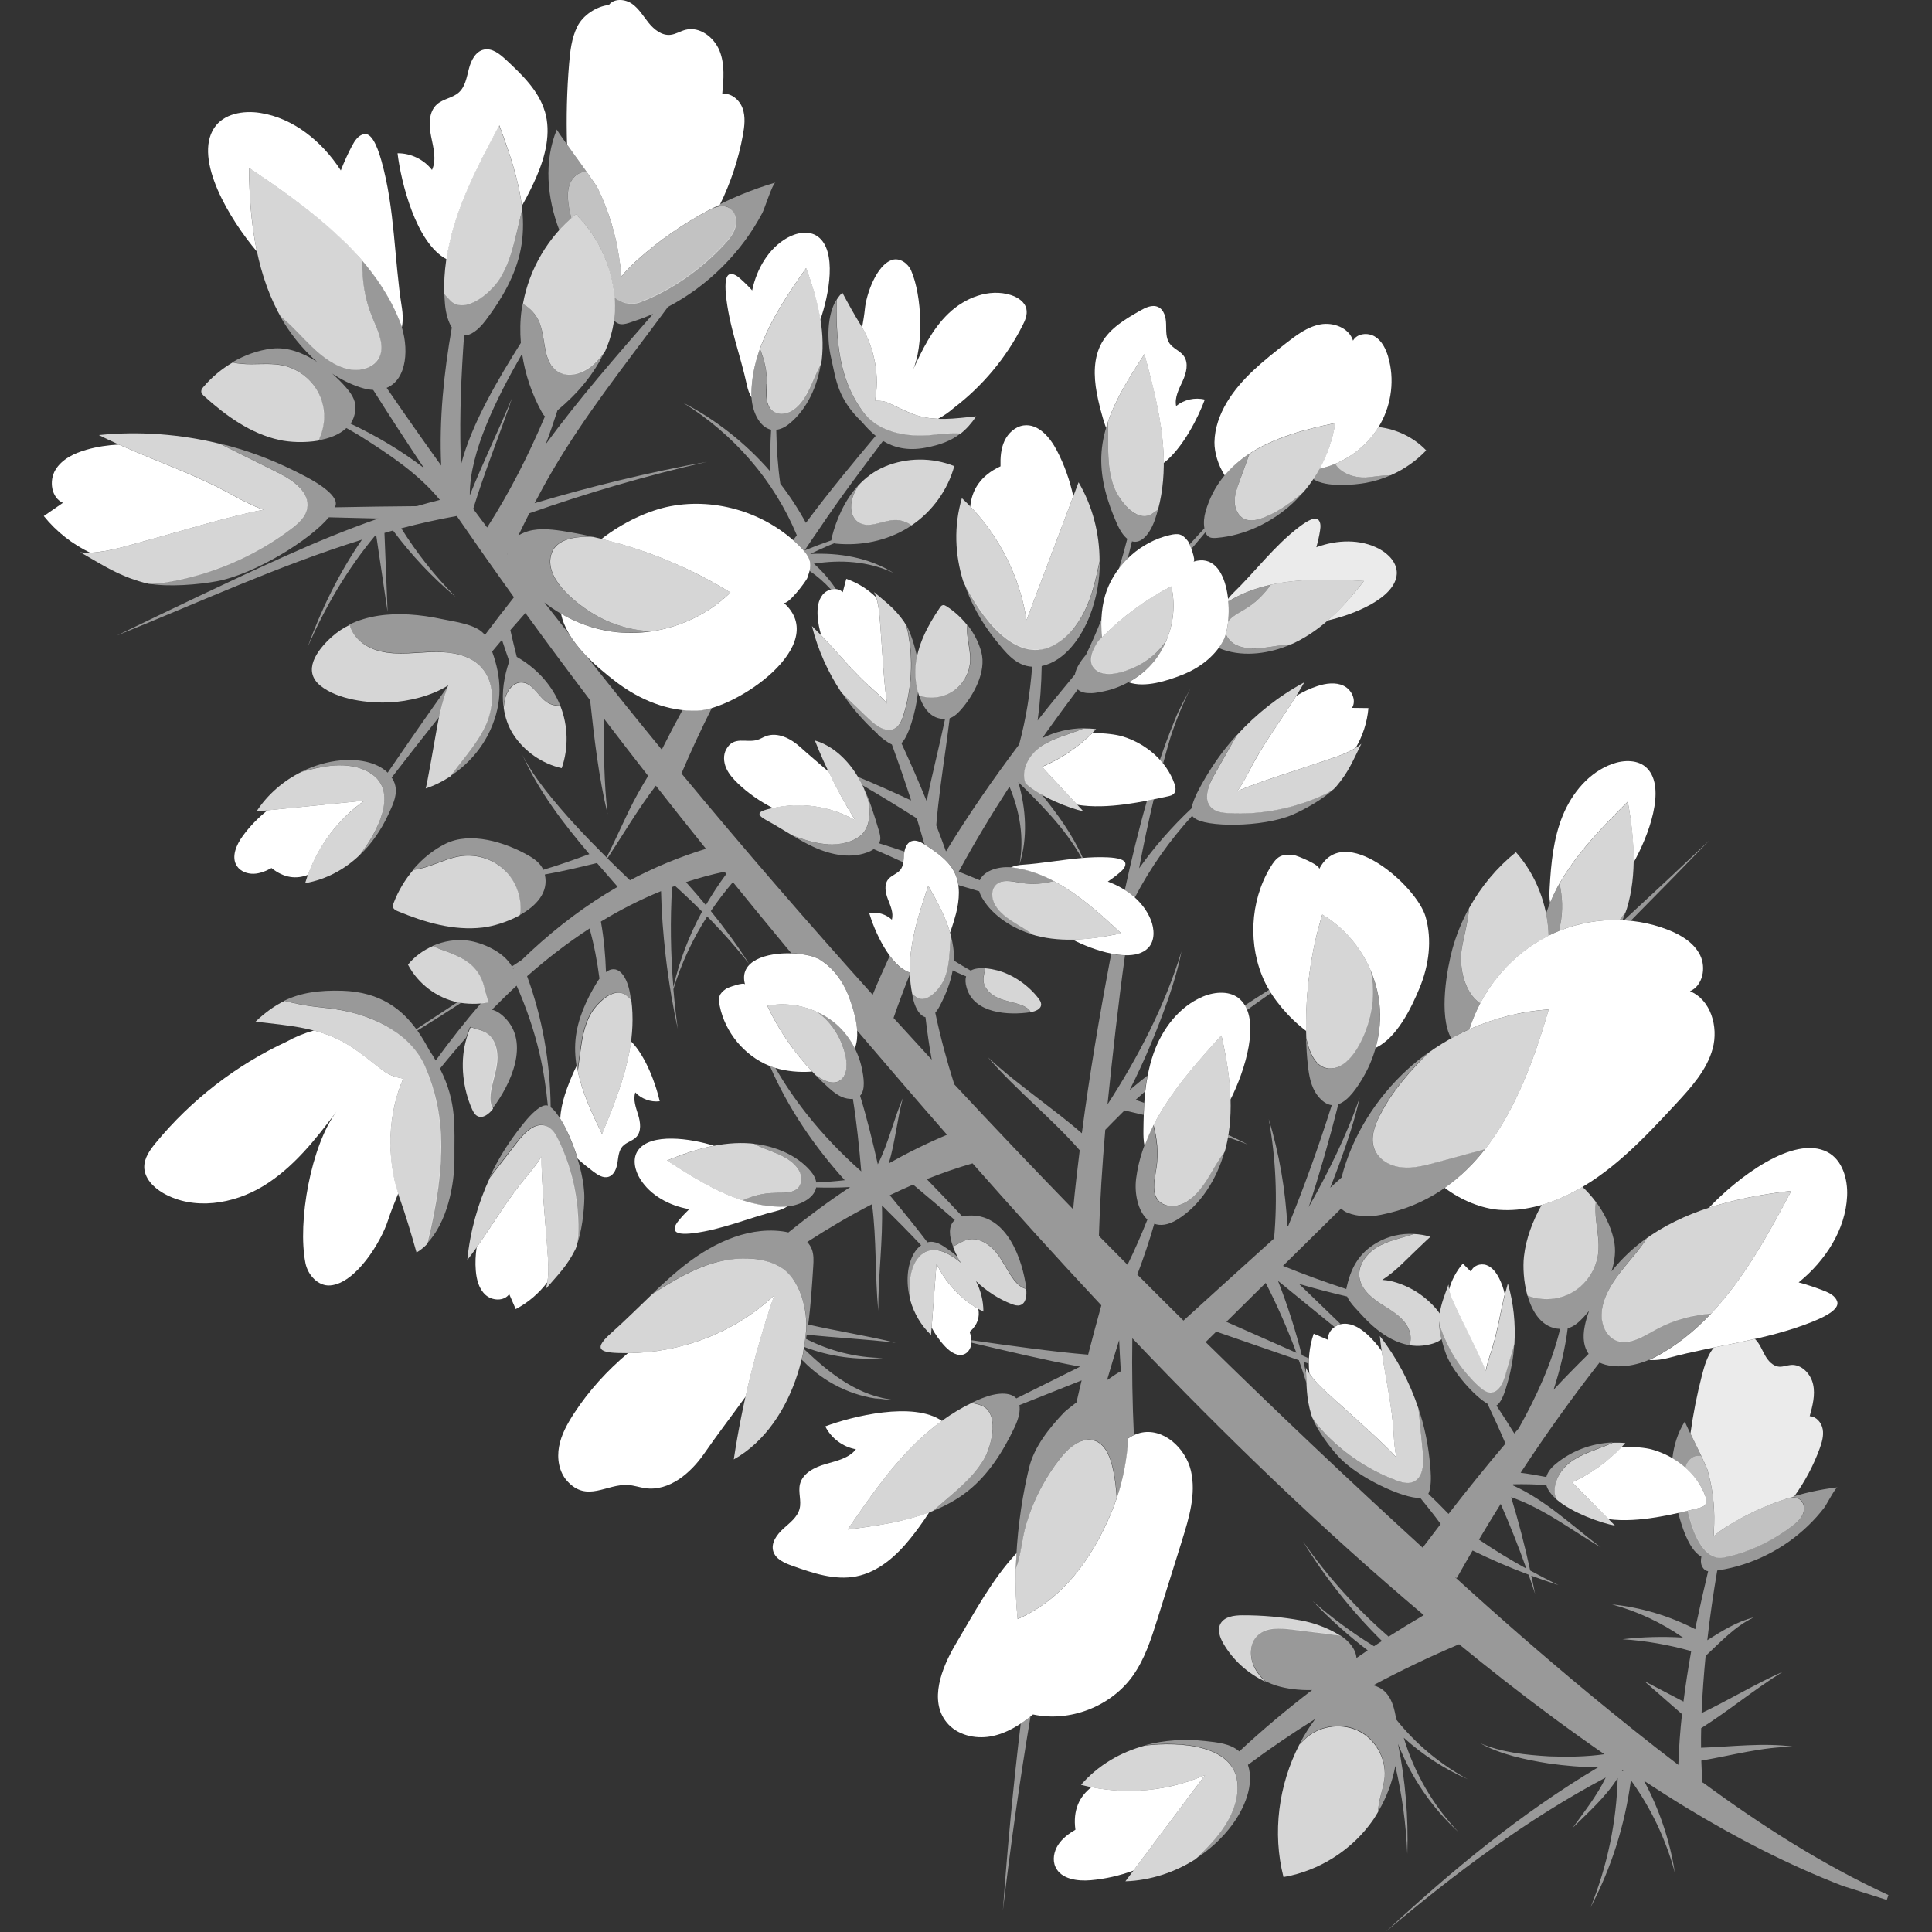 <svg viewBox="0 0 300 300" xmlns="http://www.w3.org/2000/svg"><rect x="0" y="0" width="300" height="300" fill="#333333" stroke="none"/><g fill="#fff"><path d="m 142.99 108.08 c .47 .14 .95 .22 1.44 .24 1.27 .05 2.56 -.31 3.61 -1.02 1.45 -.99 2.43 -2.66 2.58 -4.41 .11 -1.24 -.18 -2.48 -.35 -3.72 -.1 -.69 -.14 -1.4 -.08 -2.1 -.91 -1.15 -2 -2.15 -3.22 -2.93 -.16 -.1 -.35 -.21 -.54 -.18 -.23 .03 -.39 .24 -.51 .43 -1.87 2.75 -3.49 5.81 -3.76 9.13 -.1 1.2 .04 2.9 .53 4.45 .11 .04 .21 .08 .32 .11 z" opacity=".8"/><path d="m 97.22 154.56 c -1.95 -1.51 -4.71 1.43 -5.57 3.05 -.09 .17 -.18 .35 -.26 .53 -.8 1.76 -1.07 3.74 -1.33 5.67 l -.33 2.5 c .69 3.38 2.24 6.66 3.76 9.79 1.71 -4.17 3.43 -8.37 4.25 -12.8 .49 -2.63 .64 -5.35 .29 -8.01 -.26 -.25 -.52 -.51 -.8 -.73 z" opacity=".8"/><path d="m 214.29 173.14 c -.83 1.63 -1.53 3.55 -.88 5.26 .64 1.69 2.46 2.69 4.26 2.87 1.79 .19 3.58 -.29 5.32 -.76 2.54 -.69 5.08 -1.38 7.63 -2.07 4.77 -6.13 7.65 -14.07 9.87 -21.68 -6.69 .43 -13.24 2.8 -18.68 6.71 -2.9 2.92 -5.57 5.85 -7.51 9.68 z" opacity=".8"/><path d="m 194.04 70.43 c -.54 1.46 -1.07 2.92 -1.6 4.38 -.37 1 -.74 2.03 -.72 3.1 s .52 2.19 1.48 2.66 c .98 .47 2.14 .15 3.15 -.25 2.33 -.94 4.18 -2.35 6.03 -3.89 2.61 -3.02 4.37 -6.78 4.96 -10.72 -4.6 .92 -9.43 2.23 -13.29 4.73 z" opacity=".8"/><path d="m 194.83 259.02 c -.86 -1.64 -.84 -3.88 .52 -5.12 1.36 -1.23 3.43 -1.08 5.25 -.86 2.49 .31 4.99 .62 7.48 .93 -1.9 -1.27 -4.43 -2.05 -6.01 -2.34 -3.02 -.55 -6.08 -.82 -9.15 -.81 -1.3 0 -2.86 .21 -3.44 1.38 -.47 .95 -.04 2.1 .49 3.02 1.5 2.59 3.83 4.67 6.54 5.92 -.67 -.62 -1.26 -1.31 -1.69 -2.12 z" opacity=".8"/><path d="m 172.7 227.65 c -.02 -.1 -.05 -.19 -.08 -.29 -.4 -1.48 -1.12 -3.07 -2.55 -3.61 -1.98 -.74 -4.01 .91 -5.33 2.57 -2.42 3.03 -4.24 6.52 -5.36 10.23 -.71 2.36 -.8 4.84 -1.66 7.07 -.07 2.67 .02 5.3 .29 7.78 6.99 -3.05 11.52 -9.34 14.48 -16.36 .34 -.79 .64 -1.6 .91 -2.42 -.1 -1.67 -.29 -3.33 -.71 -4.98 z" opacity=".8"/><path d="m 120.21 201.15 c -6.08 5.74 -14.36 8.91 -22.7 8.96 -3.22 2.71 -6.06 5.81 -8.38 9.37 -1.03 1.59 -1.98 3.28 -2.32 5.14 -.35 1.86 -.01 3.93 1.25 5.34 3.09 3.43 6.12 .41 9.49 .63 .9 .06 1.76 .37 2.66 .5 3.7 .5 7.03 -2.33 9.15 -5.4 1.95 -2.84 4.26 -5.82 6.42 -8.83 1.18 -5.31 2.67 -10.56 4.44 -15.7 z"/><path d="m 128.61 131.11 c 1.75 .09 3.87 -.29 5.2 -1.53 1.4 -1.31 1.43 -4.05 .87 -5.73 -.21 -.61 -.43 -1.17 -.65 -1.7 -.25 -.52 -.51 -1.02 -.81 -1.52 -1.53 -2.57 -3.82 -4.81 -6.69 -5.65 1.71 4.31 3.82 8.47 6.28 12.4 -3.86 -2.26 -8.58 -2.9 -12.93 -1.89 -1.76 .41 -2.88 .77 -.89 1.86 1.38 .75 2.72 1.59 4.07 2.39 1.81 .65 3.64 1.26 5.55 1.36 z" opacity=".8"/><path d="m 62.62 167.48 c -1.38 -.24 -2.25 -.57 -3.23 -1.31 -1.74 -1.31 -3.4 -2.73 -5.24 -3.88 -1.75 -1.09 -3.55 -1.79 -5.41 -2.28 -1.52 .43 -2.96 1.02 -4.22 1.73 -7.84 3.63 -14.84 9.05 -20.33 15.72 -.9 1.09 -1.79 2.33 -1.79 3.74 .01 1.76 1.43 3.19 2.95 4.07 4.72 2.71 10.88 1.73 15.53 -1.1 s 8.11 -7.22 11.38 -11.58 c -3.96 5.28 -6.1 17.11 -4.83 23.54 .37 1.86 1.97 3.62 3.85 3.47 3.98 -.31 7.92 -6.83 8.96 -10.08 .39 -1.21 .96 -2.65 1.6 -4.2 -1.81 -5.63 -1.62 -12.35 .78 -17.84 z"/><path d="m 129.93 46.54 c -.22 8.54 1.15 13.33 4.01 17.32 1.96 2.74 5.77 4.05 10.3 3.73 .8 -.06 2.77 -.39 4.94 -.27 .87 -.69 1.65 -1.55 2.4 -2.67 -3.31 .32 -6.43 .85 -9.65 -.3 -1.33 -.47 -2.57 -1.14 -3.85 -1.73 -.72 -.33 -1.32 -.42 -2.22 -.38 .78 -3.95 -.12 -8.41 -2.2 -11.76 -1.04 -1.67 -1.95 -3.33 -2.86 -5.03 -.34 .31 -.62 .68 -.87 1.08 z" opacity=".8"/><path d="m 43.53 49.12 c 1.75 1.4 3.22 3.14 4.85 4.7 1.67 1.61 3.62 3.08 5.77 3.51 2.15 .44 4.47 -.46 4.98 -2.46 .46 -1.8 -.59 -3.82 -1.36 -5.71 -1.22 -3 -1.55 -5.81 -1.5 -8.69 -4.85 -5.67 -11.34 -10.2 -17.6 -14.43 .07 7.67 .93 15.55 4.48 22.35 .13 .24 .26 .49 .4 .73 z" opacity=".8"/><path d="m 119.07 59.68 c -.03 1.29 -.19 2.73 .49 3.7 .76 1.07 2.34 1.08 3.52 .33 s 2 -2.06 2.63 -3.39 c .61 -1.28 1.08 -2.64 1.8 -3.86 .03 -.18 .07 -.37 .09 -.55 .56 -4.84 -.72 -9.72 -2.41 -14.29 -2.76 3.93 -5.58 8.09 -7.18 12.56 .68 1.7 1.12 3.44 1.08 5.5 z" opacity=".8"/><path d="m 163.31 100.35 c 2.34 -1.1 3.98 -3.17 5.13 -5.53 .54 -1.12 .97 -2.3 1.3 -3.47 .4 -1.39 .7 -2.81 1 -4.22 .01 -4.27 -1.09 -8.55 -3.26 -12.24 -2.69 7.13 -5.39 14.26 -8.08 21.39 -1.11 -7.19 -4.71 -13.98 -10.04 -18.93 -1.28 4.35 -1.08 8.77 .2 12.9 2.7 5.6 8.04 12.79 13.75 10.1 z" opacity=".8"/><path d="m 187.11 275.63 c -5.5 2.42 -11.74 3.06 -17.63 1.88 -1.85 1.43 -2.91 3.54 -2.49 6.61 -1.04 .61 -2.04 1.35 -2.69 2.36 s -.91 2.35 -.4 3.44 c .87 1.88 3.4 2.22 5.47 2.04 2.27 -.2 4.5 -.71 6.64 -1.5 3.7 -4.94 7.41 -9.89 11.11 -14.83 z"/><path d="m 92.1 83.37 c -2.82 -.12 -5.7 .35 -6.45 2.57 -1.25 3.7 3.41 7.44 6.16 9.17 2.83 1.78 6.14 2.82 9.49 2.9 4.53 -.7 8.85 -2.79 12.12 -6.01 -6.56 -4.04 -13.8 -6.96 -21.32 -8.63 z" opacity=".8"/><path d="m 74.99 152.58 c -1.09 -3.15 -3.69 -4.15 -6.54 -5.15 -.33 -.12 -.77 -.3 -1.21 -.54 -1.5 .65 -2.86 1.63 -3.89 2.9 1.55 2.96 4.47 5.17 7.74 5.85 1.27 .26 3.13 .35 4.82 0 -.41 -.96 -.58 -2.06 -.92 -3.06 z" opacity=".8"/><path d="m 76.19 169.87 c .21 -1.7 .87 -3.33 1.03 -5.03 .16 -1.71 -.32 -3.65 -1.8 -4.52 -.7 -.41 -1.57 -.56 -2.35 -.82 -.34 .76 -.6 1.59 -.79 2.33 -.84 3.33 -.38 7.3 1.03 10.42 .19 .41 .42 .84 .82 1.05 .87 .46 1.84 -.36 2.44 -1.14 -.41 -.62 -.47 -1.51 -.38 -2.29 z" opacity=".8"/><path d="m 161.27 155.05 c -1.54 -2.03 -3.98 -3.75 -6.46 -4.38 -.55 -.14 -1.18 -.26 -1.8 -.31 -.11 .6 -.32 1.23 -.3 1.83 .04 1.28 1.15 2.29 2.32 2.79 1.18 .5 2.47 .65 3.66 1.12 .54 .21 1.1 .57 1.36 1.06 .73 -.12 1.61 -.46 1.62 -1.2 0 -.34 -.2 -.64 -.4 -.91 z" opacity=".8"/><path d="m 23.07 90.65 c .79 -.05 1.57 -.04 2.02 -.11 7.29 -1.08 14.31 -4 20.18 -8.47 1.07 -.82 2.17 -1.79 2.43 -3.12 .48 -2.52 -2.2 -4.39 -4.49 -5.53 -3.02 -1.5 -6.05 -3.01 -9.07 -4.51 -6.13 -1.5 -12.51 -1.99 -18.79 -1.35 6.94 3.47 14.04 5.56 20.85 9.35 1.5 .84 3.09 1.63 4.72 2.25 -4.38 .72 -14.85 3.89 -18.08 4.74 -2.81 .74 -7.33 2.29 -10.37 1.85 3.63 2.07 5.79 3.59 9.83 4.71 .24 .07 .5 .12 .78 .17 z" opacity=".8"/><path d="m 203.83 220.24 c .31 .43 .57 .86 .77 1.09 3.25 3.79 7.45 6.76 12.13 8.52 .86 .32 1.81 .6 2.66 .27 1.62 -.63 1.72 -2.84 1.55 -4.57 -.23 -2.28 -.46 -4.55 -.68 -6.83 -1.35 -4.06 -3.37 -7.89 -6 -11.26 .51 5.23 1.87 10.05 2.15 15.33 .06 1.16 .18 2.36 .41 3.51 -1.99 -2.25 -7.58 -7.11 -9.24 -8.66 -1.44 -1.34 -3.95 -3.38 -4.8 -5.28 .12 2.83 .03 4.61 .84 7.34 .05 .17 .13 .36 .2 .54 z" opacity=".8"/><path d="m 194.01 119.67 c -.55 1.08 -1.16 2.17 -1.87 3.18 2.85 -1.31 10.23 -3.58 12.46 -4.36 1.64 -.57 4.19 -1.29 5.92 -2.37 1.07 -1.84 1.77 -3.91 1.97 -6.17 -.85 -.01 -1.7 -.02 -2.55 -.03 .74 -1.18 -.06 -2.85 -1.32 -3.44 s -2.75 -.37 -4.07 .06 c -1.16 .38 -2.25 .9 -3.27 1.52 -2.43 3.9 -5.15 7.44 -7.27 11.62 z"/><path d="m 127.53 98.67 c 2.69 2.8 5.03 5.77 8.01 8.37 .77 .68 1.54 1.41 2.21 2.2 -.48 -2.61 -.81 -9.13 -.98 -11.12 -.13 -1.46 -.18 -3.7 -.71 -5.35 -1.28 -1.26 -2.84 -2.26 -4.65 -2.89 -.19 .69 -.37 1.39 -.55 2.08 -.81 -.85 -2.35 -.54 -3.1 .36 -.75 .91 -.87 2.17 -.8 3.35 .07 1.03 .27 2.03 .56 3 z"/><path d="m 89.78 192.08 c .26 -5.19 -.8 -10.44 -3.08 -15.11 -.42 -.85 -.94 -1.75 -1.82 -2.11 -1.67 -.68 -3.33 .92 -4.44 2.35 -1.45 1.88 -2.91 3.77 -4.36 5.65 -1.88 4.03 -3.09 8.37 -3.52 12.8 3.35 -4.32 5.77 -8.94 9.33 -13.12 .78 -.92 1.55 -1.91 2.2 -2.95 -.1 3.12 .65 10.79 .79 13.15 .13 2.05 .57 5.38 -.15 7.42 1.93 -2.23 3.28 -3.51 4.61 -6.15 .08 -.17 .16 -.36 .23 -.55 .07 -.54 .18 -1.06 .2 -1.37 z" opacity=".8"/><path d="m 49.62 68.02 c .28 -.61 .47 -1.24 .59 -1.9 .3 -1.7 .06 -3.5 -.71 -5.05 -1.07 -2.14 -3.13 -3.76 -5.46 -4.29 -1.66 -.38 -3.38 -.22 -5.07 -.22 -.95 0 -1.93 -.06 -2.85 -.27 -1.71 1 -3.26 2.29 -4.53 3.79 -.17 .2 -.35 .43 -.34 .7 0 .31 .25 .56 .49 .77 3.36 3.03 7.18 5.78 11.6 6.76 1.6 .36 3.92 .48 6.1 .11 .07 -.13 .14 -.27 .2 -.4 z" opacity=".8"/><path d="m 256.42 191.77 c -.23 .15 -.46 .31 -.68 .48 -1.2 1.89 -2.77 3.54 -4.15 5.32 -1.42 1.83 -2.67 3.93 -2.87 6.11 s .94 4.4 2.98 4.69 c 1.84 .26 3.74 -1 5.53 -1.97 2.86 -1.54 5.61 -2.17 8.48 -2.43 5.11 -5.44 8.92 -12.37 12.45 -19.05 -7.62 .9 -15.36 2.6 -21.74 6.85 z" opacity=".8"/><path d="m 80.81 141.67 c .06 -.66 .03 -1.33 -.08 -1.99 -.28 -1.7 -1.1 -3.32 -2.34 -4.53 -1.72 -1.67 -4.2 -2.51 -6.58 -2.24 -1.69 .2 -3.26 .91 -4.86 1.48 -.9 .32 -1.84 .58 -2.78 .69 -1.28 1.52 -2.32 3.24 -3.02 5.07 -.1 .25 -.19 .52 -.1 .77 .11 .3 .43 .45 .71 .57 4.18 1.74 8.69 3.07 13.18 2.54 1.62 -.19 3.86 -.85 5.79 -1.92 .02 -.15 .04 -.3 .05 -.45 z" opacity=".8"/><path d="m 84.6 17.31 c -.96 -3.25 -3.55 -5.72 -6.03 -8.03 -.96 -.89 -2.14 -1.85 -3.42 -1.58 -1.32 .28 -2.02 1.71 -2.35 3.02 -.34 1.3 -.56 2.76 -1.57 3.65 -.96 .85 -2.41 .97 -3.37 1.82 -1.33 1.17 -1.27 3.25 -.92 4.98 .35 1.74 .88 3.61 .14 5.22 -1.25 -1.63 -3.3 -2.62 -5.35 -2.59 .52 4.37 2.85 13.96 7.61 16.45 .25 -1.65 .61 -3.28 1.08 -4.88 1.63 -5.59 4.39 -10.77 7.12 -15.9 1.49 4.05 2.98 8.27 3.49 12.51 1 -1.76 1.78 -3.4 2.26 -4.51 1.39 -3.2 2.31 -6.82 1.32 -10.16 z"/><path d="m 66.08 122.44 c 1.36 -.45 2.65 -1.09 3.85 -1.88 .12 -.18 .24 -.35 .37 -.52 1.85 -2.5 4.01 -4.83 5.24 -7.68 1.23 -2.86 1.29 -6.5 -.82 -8.77 -1.98 -2.13 -5.21 -2.46 -8.12 -2.32 s -5.93 .58 -8.64 -.48 c -1.95 -.76 -3.22 -2.2 -3.67 -3.76 -.99 .49 -1.92 1.1 -2.77 1.86 -2.41 2.17 -4.57 5.31 -1.77 7.58 2.68 2.18 7.49 2.76 10.79 2.59 2.89 -.15 6.45 -.97 9.06 -2.64 -.78 1.99 -1.32 4.15 -1.71 6.35 -.17 .96 -1.67 9.62 -1.8 9.67 z" opacity=".8"/><path d="m 252.37 224.08 c -.65 -.07 -1.3 -.07 -1.95 -.05 -.07 .03 -.14 .07 -.2 .1 -2.12 .95 -4.45 1.51 -6.33 2.89 -1.8 1.32 -3.05 3.75 -2.23 5.78 2.47 2.15 7.07 3.73 9.11 4.1 -2.21 -2.24 -4.42 -4.48 -6.63 -6.73 3.13 -1.43 5.95 -3.52 8.24 -6.09 z" opacity=".8"/><path d="m 214.96 276.4 c .42 -2.93 -1.14 -6.04 -3.73 -7.46 s -6.05 -1.07 -8.3 .85 c -.39 .33 -.77 .72 -1.16 1.1 -3.24 6.27 -4.22 13.73 -2.47 20.58 5.58 -.96 10.71 -4.24 13.93 -8.89 .28 -.41 .53 -.84 .78 -1.26 -.04 -1.56 .71 -3.29 .94 -4.91 z" opacity=".8"/><path d="m 83.82 50.22 c .97 2.56 .46 6.03 2.78 7.49 1.7 1.07 4.02 .27 5.51 -1.08 .7 -.63 1.28 -1.36 1.86 -2.11 .99 -2.22 1.56 -4.61 1.52 -7.12 -.09 -5.25 -2.32 -10.44 -6.07 -14.12 -4.29 3.45 -7.24 8.49 -8.22 13.9 1.17 .7 2.14 1.75 2.62 3.03 z" opacity=".8"/><path d="m 84.73 108.91 c -1.3 -1 -2.13 -2.92 -3.77 -2.93 -1.2 -.01 -2.13 1.13 -2.46 2.28 -.16 .54 -.22 1.1 -.28 1.66 .2 1.44 .66 2.83 1.47 4.1 1.7 2.64 4.47 4.57 7.53 5.26 1.09 -3.11 1 -6.6 -.21 -9.67 -.81 .01 -1.63 -.2 -2.28 -.7 z" opacity=".8"/><path d="m 137.38 72.46 c -1.63 .68 -3 1.72 -4.15 2.98 -.32 .58 -.62 1.16 -.83 1.79 -.45 1.34 -.31 3.06 .86 3.85 1.59 1.08 3.68 -.23 5.6 -.33 .96 -.05 1.91 .28 2.69 .83 3.2 -2.16 5.61 -5.47 6.63 -9.2 -3.42 -1.38 -7.38 -1.35 -10.79 .07 z" opacity=".8"/><path d="m 170.55 99.51 c -.96 1.44 -1.63 3.11 -.7 4.21 1.55 1.84 5 .57 6.79 -.32 1.8 -.9 3.37 -2.27 4.47 -3.95 1.12 -2.64 1.43 -5.62 .77 -8.41 -4.22 2.16 -8.05 5.05 -11.33 8.47 z" opacity=".8"/><path d="m 47.39 137.14 c 3.29 -.58 6.14 -2.15 8.45 -4.35 2.81 -3.62 5.81 -9.49 2.17 -12.38 -1.49 -1.18 -3.4 -1.59 -5.33 -1.57 -.91 .01 -1.83 .11 -2.72 .28 -1.05 .19 -2.08 .46 -3.12 .72 -2.82 1.39 -5.29 3.52 -7.01 6.16 5.59 -.56 11.17 -1.11 16.76 -1.67 -4.39 3.08 -7.69 7.68 -9.21 12.82 z" opacity=".8"/><path d="m 159.34 200.15 c -.72 -.16 -1.4 -.75 -1.87 -1.37 -1.04 -1.36 -1.72 -2.98 -2.8 -4.31 s -2.79 -2.38 -4.45 -1.96 c -.79 .2 -1.51 .7 -2.25 1.07 .29 .78 .69 1.55 1.07 2.21 .07 .12 .16 .24 .24 .36 -1.97 -1.68 -4.46 -2.9 -6.24 -1.32 -.94 .83 -1.43 2.03 -1.64 3.28 -.1 .6 -.14 1.2 -.13 1.8 .01 .69 .05 1.38 .1 2.06 .58 2.01 1.67 3.88 3.2 5.32 l .85 -11.09 c 1.5 3.21 4.11 5.88 7.28 7.47 0 -1.7 -.42 -3.29 -1.15 -4.74 1.61 1.55 3.55 2.8 5.53 3.56 .42 .16 .89 .31 1.32 .18 .94 -.28 1.06 -1.55 .94 -2.53 z" opacity=".8"/><path d="m 179.56 181.45 c -.23 1.55 -.65 3.24 .01 4.5 .74 1.4 2.64 1.65 4.16 .94 s 2.71 -2.16 3.67 -3.66 c .92 -1.44 1.7 -2.99 2.75 -4.34 .06 -.22 .14 -.43 .19 -.65 1.42 -5.71 .64 -11.74 -.68 -17.48 -3.91 4.28 -7.93 8.82 -10.53 13.93 .55 2.14 .81 4.29 .44 6.75 z" opacity=".8"/><path d="m 147.33 232.5 c 1.9 -1.65 3.84 -3.34 5.18 -5.46 .14 -.21 .26 -.43 .39 -.66 1.14 -2.07 2.36 -7.14 -.66 -8.18 -.44 -.15 -.9 -.25 -1.36 -.35 -3.12 1.5 -5.95 3.6 -8.45 5.99 -4.2 4.03 -7.52 8.87 -10.81 13.67 4.47 -.58 9.11 -1.23 13.25 -2.89 .82 -.71 1.64 -1.42 2.46 -2.13 z" opacity=".8"/><path d="m 163.64 136.82 c -1.62 .4 -3.26 .58 -5.12 .27 -1.17 -.19 -2.45 -.52 -3.41 -.03 -1.07 .55 -1.27 1.98 -.75 3.14 .53 1.16 1.61 2.07 2.74 2.81 1.09 .71 2.25 1.32 3.26 2.12 .16 .05 .33 .11 .49 .15 4.31 1.13 8.89 .59 13.24 -.36 -3.21 -3 -6.61 -6.09 -10.45 -8.1 z" opacity=".8"/><path d="m 148.23 135.51 c -.92 -1.88 -2.74 -3.12 -4.49 -4.27 -.67 -.44 -1.49 -.91 -2.24 -.61 -.77 .3 -1.05 1.25 -1.12 2.07 s -.06 1.73 -.58 2.38 c -.5 .62 -1.37 .84 -1.87 1.45 -.69 .85 -.44 2.1 -.05 3.12 s .9 2.1 .61 3.16 c -.93 -.86 -2.27 -1.26 -3.52 -1.03 .76 2.61 3.16 8.21 6.32 9.23 -.02 -1.03 .02 -2.06 .14 -3.08 .42 -3.56 1.57 -6.99 2.71 -10.39 1.32 2.32 2.64 4.74 3.39 7.27 .43 -1.18 .74 -2.27 .93 -2.99 .52 -2.09 .71 -4.38 -.23 -6.31 z"/><path d="m 49.96 119.11 c .88 -.16 1.8 -.27 2.72 -.28 1.93 -.02 3.84 .39 5.33 1.57 .23 .18 .43 .37 .6 .57 s .32 .4 .45 .62 c 0 0 .01 .01 .01 .01 .47 .79 .64 1.71 .61 2.67 v .09 c -.01 .19 -.03 .39 -.05 .59 0 .04 -.01 .07 -.02 .11 -.12 .83 -.36 1.68 -.7 2.53 -.03 .07 -.05 .13 -.08 .2 -.07 .17 -.15 .34 -.22 .51 -.04 .09 -.08 .17 -.12 .26 -.08 .16 -.15 .32 -.23 .48 -.05 .1 -.11 .2 -.16 .3 -.12 .23 -.25 .46 -.38 .68 -.08 .14 -.17 .29 -.25 .43 -.07 .11 -.13 .21 -.2 .32 -.09 .14 -.18 .28 -.27 .42 -.06 .1 -.13 .19 -.19 .28 -.1 .15 -.21 .3 -.31 .45 -.05 .08 -.11 .15 -.16 .22 -.16 .22 -.32 .43 -.48 .64 1.84 -1.75 3.33 -3.9 4.42 -6.26 .83 -1.8 1.8 -3.69 .68 -5.57 -.04 -.07 -.1 -.13 -.15 -.2 2.44 -3.16 4.9 -6.31 7.39 -9.43 .35 -1.67 .8 -3.29 1.4 -4.83 -3.19 4.46 -6.31 8.97 -9.4 13.49 -1.79 -1.77 -4.85 -2.13 -7.2 -1.92 -2.13 .19 -4.21 .81 -6.13 1.75 1.03 -.26 2.07 -.53 3.12 -.72 z" opacity=".5"/><path d="m 56.6 124.32 c -5.02 .5 -10.04 1 -15.06 1.5 -1.45 1.16 -2.76 2.5 -3.85 4 -1 1.37 -1.83 3.28 -.89 4.68 .55 .82 1.59 1.2 2.57 1.18 s 1.92 -.42 2.79 -.89 c 1.97 1.59 3.9 1.74 5.67 1.05 1.67 -4.61 4.75 -8.71 8.77 -11.53 z"/><path d="m 62.39 47.69 c -1.19 -7.53 -1.06 -15.24 -3.16 -22.72 -.73 -2.59 -1.62 -4.37 -2.71 -4.15 -.88 .18 -1.43 1.02 -1.85 1.81 -.64 1.2 -1.23 2.5 -1.75 3.84 -.02 -.03 -.04 -.06 -.06 -.1 -2.86 -4.4 -7.29 -8.04 -12.47 -8.84 -2.61 -.41 -5.68 .12 -7.13 2.33 -3.25 4.94 2.49 14.32 6.63 19.2 -.89 -4.25 -1.19 -8.66 -1.23 -13 4.25 2.87 8.58 5.88 12.45 9.29 .7 .62 1.38 1.25 2.05 1.89 .28 .27 .56 .54 .83 .81 .23 .23 .45 .46 .67 .69 .55 .57 1.08 1.15 1.6 1.75 .46 .54 .91 1.09 1.34 1.66 .05 .07 .11 .14 .16 .21 .44 .58 .86 1.17 1.26 1.77 1.25 1.88 2.32 3.88 3.15 6.04 .08 .22 .16 .44 .23 .67 .2 -1 .16 -2.11 0 -3.12 z"/><path d="m 22.83 83.91 c 3.24 -.85 13.7 -4.02 18.08 -4.74 -1.63 -.62 -3.22 -1.41 -4.72 -2.25 -5.8 -3.23 -11.8 -5.23 -17.74 -7.89 -1.69 .09 -3.38 .33 -5.04 .81 -1.89 .54 -3.82 1.46 -4.82 3.15 s -.62 4.29 1.18 5.09 c -.99 .68 -1.98 1.37 -2.97 2.05 2.02 2.5 4.48 4.38 7.19 5.69 2.89 -.1 6.46 -1.28 8.84 -1.91 z"/><path d="m 69.93 46.68 c 2.32 2.2 6.25 -1.23 7.56 -3.2 .14 -.21 .28 -.43 .4 -.65 1.26 -2.17 1.86 -4.67 2.44 -7.12 .25 -1.06 .5 -2.11 .75 -3.17 -.44 -4.44 -2.01 -8.85 -3.57 -13.08 -2.74 5.14 -5.49 10.32 -7.12 15.9 -.97 3.32 -1.52 6.8 -1.41 10.26 .3 .36 .6 .72 .94 1.04 z" opacity=".8"/><path d="m 91.11 26.71 c .88 1.24 1.57 2.24 1.73 2.58 1.67 3.44 2.8 7.15 3.33 10.93 .09 .63 .25 1.63 .34 2.7 .73 -.94 1.6 -1.78 2.48 -2.58 3.37 -3.02 7.12 -5.61 11.11 -7.73 .56 -.3 1.13 -.57 1.7 -.85 1.67 -3.42 2.88 -7.06 3.56 -10.8 .25 -1.37 .42 -2.82 -.05 -4.14 -.47 -1.31 -1.77 -2.43 -3.16 -2.24 .22 -2.25 .42 -4.61 -.42 -6.7 -.85 -2.1 -3.1 -3.82 -5.29 -3.25 -.81 .21 -1.54 .7 -2.36 .78 -1.32 .13 -2.5 -.81 -3.34 -1.84 s -1.51 -2.22 -2.6 -2.98 c -1.09 -.76 -2.79 -.88 -3.59 .18 -1.96 .22 -4.06 1.61 -4.92 3.38 -.87 1.77 -1.1 3.78 -1.26 5.75 -.35 4.17 -.45 8.37 -.32 12.55 .93 1.3 2.1 2.91 3.06 4.26 z"/><path d="m 88.71 33.9 c -.21 -.82 -.36 -1.54 -.43 -2.1 -.14 -1.05 -.2 -2.14 .15 -3.13 s 1.2 -1.88 2.25 -1.98 c .14 -.01 .29 0 .43 .02 -1.92 -2.7 -4.7 -6.48 -4.64 -6.61 -2.05 4.93 -1.53 10.65 .38 15.64 .59 -.65 1.21 -1.26 1.87 -1.84 z" opacity=".5"/><path d="m 113.2 32.27 c -.97 -.54 -2.02 -.17 -3.09 .35 -4 2.12 -7.75 4.71 -11.11 7.73 -.89 .8 -1.76 1.64 -2.48 2.58 -.1 -1.07 -.25 -2.08 -.34 -2.7 -.54 -3.79 -1.67 -7.49 -3.33 -10.93 -.16 -.33 -.86 -1.34 -1.73 -2.58 -.14 -.01 -.28 -.03 -.43 -.02 -1.05 .1 -1.9 .98 -2.25 1.98 s -.29 2.09 -.15 3.13 c .07 .56 .22 1.29 .43 2.1 .24 -.21 .46 -.43 .7 -.62 3.48 3.41 5.62 8.11 5.99 12.96 1.25 .89 2.63 1.23 4.1 .66 4.88 -1.88 9.37 -5.08 12.93 -8.9 .76 -.82 1.51 -1.71 1.79 -2.79 s -.05 -2.4 -1.02 -2.94 z" opacity=".7"/><path d="m 116.81 45.03 c -.01 .02 -.01 .05 -.01 .07 -.61 -.68 -1.26 -1.31 -1.91 -1.88 -.43 -.37 -.95 -.75 -1.51 -.65 -.7 .12 -.82 1.38 -.67 3.08 .45 4.92 2.27 9.47 3.28 14.21 .14 .64 .37 1.32 .72 1.88 -.01 -.16 -.03 -.32 -.03 -.47 0 -2.45 .5 -4.8 1.31 -7.08 1.6 -4.47 4.42 -8.63 7.18 -12.56 .96 2.6 1.78 5.29 2.21 8.02 1.35 -3.83 2.65 -10.73 -.41 -12.93 -1.36 -.98 -3.3 -.6 -4.76 .23 -2.9 1.66 -4.7 4.82 -5.4 8.08 z"/><path d="m 159.38 47.97 c -.25 -1.11 -1.35 -1.82 -2.43 -2.16 -3.36 -1.06 -7.12 .42 -9.66 2.86 -2.55 2.44 -4.12 5.69 -5.58 8.9 1.77 -3.89 1.47 -11.66 -.23 -15.56 -.49 -1.12 -1.75 -2.01 -2.92 -1.66 -2.47 .75 -4.06 5.42 -4.26 7.62 -.08 .82 -.24 1.81 -.43 2.88 1.93 3.31 2.75 7.58 1.99 11.39 .9 -.04 1.5 .05 2.22 .38 1.28 .58 2.53 1.25 3.85 1.73 1.26 .45 2.5 .64 3.74 .68 .9 -.48 1.72 -1.05 2.43 -1.68 4.45 -3.39 8.13 -7.78 10.66 -12.77 .42 -.81 .81 -1.72 .61 -2.62 z"/><path d="m 175.04 83.68 c -.4 1.56 -.83 3.1 -1.29 4.63 .41 -.54 .86 -1.05 1.34 -1.53 .23 -.91 .47 -1.81 .68 -2.72 1.41 .42 2.8 -1.07 3.62 -3.53 .16 -.46 .29 -.93 .42 -1.4 -.33 .25 -.66 .5 -1.01 .71 -.17 .1 -.34 .17 -.51 .22 -.04 .01 -.09 .02 -.13 .03 -.13 .03 -.26 .05 -.39 .06 -.04 0 -.08 0 -.12 0 -.14 0 -.28 -.02 -.42 -.04 -.03 -.01 -.05 -.01 -.08 -.02 -.39 -.09 -.77 -.26 -1.13 -.5 t 0 0 c -.17 -.11 -.33 -.24 -.49 -.37 -.02 -.02 -.04 -.04 -.07 -.06 -.14 -.12 -.28 -.25 -.42 -.39 -.02 -.02 -.04 -.04 -.06 -.06 -.46 -.47 -.87 -1 -1.2 -1.54 -.03 -.04 -.05 -.08 -.07 -.12 -.08 -.13 -.16 -.26 -.23 -.39 -.03 -.05 -.06 -.1 -.08 -.15 -.06 -.12 -.12 -.23 -.18 -.35 -.02 -.05 -.05 -.09 -.07 -.14 -.07 -.15 -.14 -.3 -.19 -.44 -.08 -.21 -.15 -.42 -.22 -.63 -.65 -2.11 -.67 -4.37 -.68 -6.59 0 -.96 -.01 -1.91 -.01 -2.87 -.59 1.74 -.98 3.54 -1.04 5.4 -.12 3.6 .97 7.14 2.43 10.44 .51 1.14 1.05 1.9 1.61 2.34 z" opacity=".5"/><path d="m 207.34 72.01 c -.36 .15 -.73 .29 -1.1 .41 -.45 .14 -.9 .27 -1.35 .38 -.3 .54 -.63 1.07 -.98 1.58 2.04 1.37 6.44 .91 8.18 .6 1.34 -.24 2.65 -.65 3.89 -1.2 -1.43 -.01 -3.02 .32 -3.91 .36 -1.68 .08 -3.87 -.61 -4.73 -2.13 z" opacity=".5"/><path d="m 214.05 66.31 c -1.57 2.54 -3.96 4.56 -6.72 5.71 .86 1.51 3.04 2.2 4.73 2.13 .9 -.04 2.49 -.37 3.91 -.36 2.06 -.91 3.94 -2.22 5.49 -3.85 -1.94 -2.04 -4.62 -3.31 -7.41 -3.63 z" opacity=".8"/><path d="m 215.56 55.41 c -.37 -1.23 -.97 -2.48 -2.07 -3.15 s -2.78 -.49 -3.39 .64 c -.61 -1.97 -3.03 -2.9 -5.06 -2.53 s -3.75 1.68 -5.38 2.95 c -3.42 2.67 -6.92 5.43 -9.15 9.15 -1.12 1.88 -1.9 4.01 -1.93 6.2 -.02 1.56 .56 3.54 1.59 5.15 1.11 -1.32 2.41 -2.44 3.86 -3.39 3.86 -2.51 8.69 -3.81 13.29 -4.73 -.37 2.49 -1.22 4.91 -2.44 7.11 .46 -.12 .91 -.24 1.35 -.38 3.41 -1.1 6.39 -3.5 8.13 -6.63 s 2.21 -6.96 1.19 -10.39 z"/><path d="m 193.19 80.57 c -.96 -.46 -1.46 -1.59 -1.48 -2.66 0 -.21 .02 -.41 .04 -.62 .06 -.49 .18 -.98 .33 -1.46 0 -.01 .01 -.02 .01 -.03 .11 -.33 .22 -.66 .34 -.99 .54 -1.46 1.07 -2.92 1.6 -4.38 -3.15 2.05 -5.65 4.89 -6.83 9 -.24 .83 -.33 1.74 -.18 2.6 -.77 .83 -1.54 1.67 -2.31 2.51 .09 .2 .19 .44 .28 .7 .73 -.86 1.45 -1.72 2.18 -2.58 .12 .3 .31 .58 .6 .73 .35 .19 .78 .16 1.18 .13 4.36 -.37 8.6 -2.43 11.8 -5.4 .57 -.53 1.1 -1.1 1.61 -1.69 -1.85 1.55 -3.7 2.95 -6.03 3.89 -1 .41 -2.17 .72 -3.15 .25 z" opacity=".5"/><path d="m 193.25 94.64 c 1.77 -1.06 3.01 -2.36 4.09 -3.83 -2.33 .51 -4.56 1.33 -6.61 2.6 .09 1.05 .07 2.11 -.03 3.07 .6 -.77 1.63 -1.29 2.54 -1.83 z" opacity=".5"/><path d="m 196.22 100.59 c -1.46 .18 -3.01 .17 -4.27 -.43 -.76 -.36 -1.37 -1 -1.61 -1.72 -.13 .45 -.28 .84 -.46 1.15 -.2 .35 -.42 .68 -.65 1 .21 .1 .43 .2 .68 .29 3.36 1.17 7.32 .59 10.54 -.82 -1.41 .04 -2.81 .36 -4.22 .53 z" opacity=".5"/><path d="m 197.34 90.8 c -1.08 1.48 -2.32 2.78 -4.09 3.83 -.91 .54 -1.94 1.07 -2.54 1.83 -.08 .73 -.2 1.4 -.36 1.98 .25 .72 .85 1.36 1.61 1.72 1.26 .6 2.81 .6 4.27 .43 1.41 -.17 2.81 -.48 4.22 -.53 .17 -.07 .35 -.14 .51 -.22 4.4 -2.1 7.86 -5.76 10.83 -9.63 -4.8 -.25 -9.82 -.44 -14.45 .58 z" opacity=".8"/><path d="m 150.67 78.64 c 4.61 4.81 7.72 11.05 8.73 17.64 2.42 -6.41 4.84 -12.82 7.26 -19.22 -.54 -2.47 -1.38 -4.86 -2.55 -7.1 -1.06 -2.04 -2.88 -4.21 -5.16 -3.9 -1.32 .18 -2.42 1.21 -2.98 2.42 s -.65 2.59 -.61 3.93 c -3.12 1.44 -4.46 3.68 -4.7 6.24 z"/><path d="m 185.31 87.21 c .48 -.15 -.63 -2.91 -.84 -3.18 -.88 -1.12 -1.43 -1.28 -2.89 -.93 -4.39 1.04 -8.16 4.38 -9.73 8.61 -.72 1.94 -1.03 4.65 -.72 7.23 3.15 -3.17 6.78 -5.85 10.75 -7.89 .66 2.79 .35 5.77 -.77 8.41 -.49 1.16 -1.12 2.26 -1.92 3.24 -1.09 1.33 -2.44 2.42 -3.95 3.24 2.53 .92 6.05 -.25 8.34 -1.15 2.58 -1.02 4.95 -2.77 6.31 -5.19 1.77 -3.15 1.28 -14.25 -4.57 -12.39 z"/><path d="m 180.6 118.57 c .37 -1.36 .74 -2.72 1.15 -4.07 .85 -2.62 1.88 -5.15 3.12 -7.62 -.85 1.62 -1.8 3.21 -2.45 4.93 -.84 2.03 -1.6 4.09 -2.31 6.16 .17 .19 .33 .39 .49 .59 z" opacity=".5"/><path d="m 182.37 121.7 c -1.24 -3.54 -4.42 -6.22 -8 -7.33 -1.05 -.33 -2.81 -.54 -4.74 -.55 -2.24 2.23 -4.91 4.03 -7.83 5.26 1.82 1.96 3.64 3.92 5.46 5.88 4.69 .78 10.44 -.52 14.06 -1.3 .38 -.08 .79 -.18 1.02 -.49 .31 -.4 .2 -.98 .03 -1.46 z"/><path d="m 170.21 113.22 c -.65 -.09 -1.3 -.11 -1.95 -.11 -.07 .03 -.14 .07 -.21 .09 -2.15 .89 -4.49 1.38 -6.41 2.7 -1.84 1.26 -3.16 3.66 -2.4 5.72 2.4 2.22 6.96 3.94 8.98 4.36 -2.14 -2.31 -4.28 -4.61 -6.43 -6.92 3.17 -1.34 6.05 -3.34 8.41 -5.84 z" opacity=".8"/><path d="m 202.52 105.96 c -3.93 2.11 -7.47 4.91 -10.47 8.21 -1.18 2.07 -2.35 4.15 -3.53 6.22 -.89 1.57 -1.73 3.73 -.45 5.01 .67 .68 1.7 .81 2.65 .87 5.2 .3 10.46 -.76 15.16 -3 .28 -.13 .72 -.44 1.19 -.71 .15 -.14 .3 -.29 .42 -.43 1.92 -2.25 2.59 -4 3.9 -6.64 -1.61 1.46 -4.86 2.33 -6.8 3.01 -2.23 .78 -9.61 3.05 -12.46 4.36 .71 -1 1.33 -2.09 1.87 -3.18 2.49 -4.91 5.82 -8.93 8.52 -13.7 z" opacity=".8"/><path d="m 179.18 124.1 c -.35 .07 -.7 .14 -1.07 .21 -1.32 4.58 -2.43 9.23 -3.45 13.9 .55 .35 1.07 .74 1.55 1.17 2.38 -4.6 5.41 -8.86 8.91 -12.71 .07 .13 .17 .24 .31 .31 1.62 1.51 10.65 1.53 15.3 -.48 1.82 -.79 4.76 -2.42 6.33 -3.96 -.47 .28 -.91 .58 -1.19 .71 -4.7 2.25 -9.96 3.3 -15.16 3 -.95 -.06 -1.98 -.19 -2.65 -.87 -.17 -.17 -.29 -.35 -.39 -.54 -.01 -.01 -.01 -.02 -.01 -.03 -.42 -.86 -.24 -1.93 .15 -2.96 0 -.01 .01 -.02 .01 -.03 .09 -.24 .19 -.47 .3 -.69 .01 -.02 .02 -.05 .03 -.07 .12 -.24 .24 -.47 .36 -.69 1.18 -2.07 2.35 -4.15 3.53 -6.22 -.54 .59 -1.06 1.19 -1.56 1.81 -1.65 2.05 -3.06 4.26 -4.3 6.58 -.38 .72 -.98 1.96 -1.15 2.97 -3.01 2.83 -5.75 5.95 -8.15 9.32 .67 -3.6 1.43 -7.19 2.28 -10.75 z" opacity=".5"/><path d="m 167.99 133.23 c -.02 0 -.05 0 -.07 .01 -3.07 .26 -6.1 .83 -9.16 1.04 -.6 .04 -1.24 .16 -1.79 .41 .14 .01 .29 .02 .43 .04 2.22 .31 4.28 1.06 6.24 2.09 3.84 2.02 7.24 5.1 10.45 8.1 -2.47 .54 -5.02 .93 -7.54 .98 1.61 .84 3.88 1.75 6.06 2.18 .73 .14 1.44 .23 2.12 .25 1.46 .03 2.74 -.28 3.57 -1.15 1.06 -1.11 .97 -2.91 .4 -4.34 -1.13 -2.83 -3.76 -4.87 -6.62 -5.92 -.02 -.01 -.04 -.01 -.06 -.02 .69 -.47 1.35 -.97 1.95 -1.49 .39 -.34 .8 -.77 .78 -1.28 -.02 -.64 -1.15 -.92 -2.7 -1 -1.36 -.07 -2.71 -.01 -4.05 .1 z"/><path d="m 134.99 111.68 c 1.1 1.06 2.7 2.19 4.01 1.41 .69 -.41 1.02 -1.23 1.26 -1.99 1.33 -4.2 1.55 -8.73 .69 -13.05 -.05 -.26 -.21 -.68 -.34 -1.12 -.09 -.15 -.17 -.3 -.26 -.43 -1.45 -2.05 -2.74 -2.95 -4.63 -4.57 .86 1.62 .9 4.47 1.05 6.2 .17 1.99 .51 8.51 .98 11.12 -.68 -.79 -1.44 -1.52 -2.21 -2.2 -3.51 -3.06 -6.11 -6.63 -9.46 -9.83 .91 3.66 2.47 7.14 4.55 10.28 1.45 1.4 2.91 2.79 4.36 4.19 z" opacity=".8"/><path d="m 125.37 89.7 c .82 -2.17 .58 -3.06 -1.13 -4.8 -5.15 -5.23 -12.97 -7.67 -20.17 -6.29 -3.31 .63 -7.34 2.48 -10.67 5.08 7.05 1.71 13.85 4.5 20.02 8.32 -3.27 3.21 -7.59 5.3 -12.12 6.01 -2.1 .33 -4.25 .35 -6.35 .05 -2.76 -.4 -5.42 -1.36 -7.83 -2.77 .84 4.3 5.43 8.21 8.62 10.64 3.6 2.73 8.01 4.56 12.53 4.42 5.87 -.19 20.9 -10.21 13.39 -16.79 .62 .54 3.52 -3.33 3.72 -3.85 z"/><path d="m 119.07 59.68 c .04 -2.06 -.4 -3.8 -1.08 -5.5 -.81 2.28 -1.31 4.63 -1.31 7.08 0 2.4 1.16 5.05 3.06 5.47 -.13 2.16 -.18 4.33 -.11 6.5 -3.81 -4.39 -8.44 -8.05 -13.6 -10.72 7.89 4.89 14.15 12.06 17.7 20.6 -.2 .26 -.38 .52 -.58 .78 .37 .33 .73 .66 1.08 1.01 1.4 1.42 1.8 2.29 1.46 3.73 1.22 .83 2.34 1.81 3.34 2.91 .26 -.07 .53 -.09 .79 -.06 -.98 -1.45 -2.12 -2.79 -3.44 -3.95 4.17 -.66 8.45 -.39 12.35 1.42 -3.82 -2.38 -8.45 -3.16 -12.93 -2.93 .86 -.41 1.72 -.81 2.59 -1.19 .38 -.17 .76 -.31 1.14 -.47 .09 .02 .18 .04 .27 .05 3.86 .38 7.85 -.41 11.19 -2.46 .19 -.12 .37 -.25 .55 -.38 -.78 -.56 -1.73 -.88 -2.69 -.83 -1.92 .1 -4.01 1.4 -5.6 .33 -1.17 -.79 -1.31 -2.51 -.86 -3.85 .21 -.63 .51 -1.21 .83 -1.79 -2.03 2.23 -3.34 5.16 -4.08 8.09 -.03 .13 -.05 .26 -.04 .38 -1.4 .49 -2.78 1.01 -4.16 1.56 .74 -1.09 1.47 -2.19 2.23 -3.27 3.14 -4.69 6.53 -9.21 9.95 -13.72 1.64 1 3.75 1.59 6.59 1.05 2.28 -.43 4 -1.07 5.47 -2.23 -2.17 -.12 -4.15 .21 -4.94 .27 -.55 .04 -1.09 .05 -1.62 .04 -.46 -.01 -.91 -.04 -1.35 -.09 -.06 -.01 -.12 -.01 -.18 -.01 -.99 -.11 -1.92 -.31 -2.78 -.6 0 0 0 0 -.01 0 -.7 -.24 -1.34 -.54 -1.93 -.89 -.12 -.07 -.24 -.14 -.36 -.22 -.19 -.12 -.36 -.25 -.54 -.38 -.16 -.13 -.32 -.26 -.47 -.39 -.12 -.11 -.25 -.22 -.36 -.33 -.27 -.27 -.51 -.55 -.73 -.86 -2.86 -3.99 -4.23 -8.77 -4.01 -17.32 -1.54 2.49 -1.46 6.42 -.86 8.99 .8 3.47 .95 6.33 4.84 10.07 .59 .69 1.28 1.44 2.1 2.11 -3.63 4.32 -7.24 8.67 -10.61 13.21 -.08 .1 -.15 .2 -.23 .3 -1.16 -2.13 -2.49 -4.17 -3.97 -6.08 -.4 -2.76 -.58 -5.56 -.63 -8.37 .62 -.07 1.3 -.35 2.02 -.94 2.77 -2.23 4.39 -5.89 4.9 -9.37 -.71 1.22 -1.19 2.57 -1.8 3.86 -.63 1.33 -1.45 2.65 -2.63 3.39 -.18 .11 -.37 .2 -.56 .28 -.05 .02 -.1 .03 -.14 .05 -.16 .06 -.33 .1 -.49 .13 -.03 .01 -.06 .01 -.1 .02 -.42 .07 -.84 .04 -1.22 -.09 -.4 -.13 -.75 -.36 -1.01 -.73 -.68 -.97 -.52 -2.4 -.49 -3.7 z" opacity=".5"/><path d="m 132.81 127.39 c -1.52 -2.43 -2.89 -4.96 -4.13 -7.55 -1.49 -1.31 -3.04 -2.58 -4.4 -3.82 -1.46 -1.33 -3.52 -2.4 -5.37 -1.7 -.45 .17 -.86 .44 -1.31 .57 -1.72 .52 -3.64 -.68 -4.83 1.46 -.49 .88 -.41 1.99 -.01 2.91 s 1.09 1.68 1.81 2.38 c 1.63 1.56 3.47 2.82 5.46 3.84 4.31 -.97 8.96 -.32 12.78 1.91 z"/><path d="m 136.29 114.04 c .51 .46 1.41 1.21 2.2 1.56 1.05 2.88 2.06 5.78 2.99 8.69 -2.72 -1.27 -5.46 -2.51 -8.25 -3.65 .25 .42 .47 .85 .69 1.29 2.85 1.64 5.64 3.37 8.44 5.14 .41 1.34 .8 2.68 1.18 4.03 .07 .05 .15 .09 .22 .14 1.75 1.15 3.57 2.39 4.49 4.27 .3 .61 .47 1.26 .57 1.93 1.08 .31 2.16 .63 3.24 .96 .1 .34 .24 .71 .48 1.09 1.66 2.79 4.77 4.72 7.85 5.63 -1.01 -.8 -2.18 -1.41 -3.26 -2.12 -1.13 -.74 -2.21 -1.65 -2.74 -2.81 -.08 -.18 -.14 -.37 -.18 -.55 -.01 -.02 -.01 -.04 -.01 -.06 -.15 -.69 -.07 -1.4 .28 -1.93 .08 -.12 .17 -.23 .28 -.33 0 0 .01 -.01 .01 -.01 .11 -.1 .23 -.19 .38 -.26 .96 -.49 2.24 -.16 3.41 .03 1.86 .3 3.49 .13 5.12 -.27 -1.96 -1.03 -4.02 -1.78 -6.24 -2.09 -2.13 -.3 -4.61 .38 -5.3 1.97 -1.09 -.45 -2.17 -.91 -3.27 -1.34 2.44 -4.5 5.09 -8.9 7.88 -13.2 1.59 3.81 2.33 7.94 1.55 12.07 1.32 -4.12 1.02 -8.62 -.18 -12.77 1.78 1.73 3.52 3.49 5.16 5.33 1.76 1.99 3.37 4.11 4.67 6.44 .06 -.01 .12 -.01 .18 -.02 -1.59 -3.58 -3.91 -6.79 -6.4 -9.85 -.22 -.13 -.43 -.25 -.64 -.39 -.02 -.01 -.04 -.03 -.06 -.04 -.18 -.12 -.36 -.24 -.54 -.36 -.04 -.03 -.08 -.05 -.11 -.08 -.16 -.11 -.31 -.23 -.46 -.35 -.04 -.03 -.09 -.06 -.13 -.1 -.18 -.15 -.36 -.29 -.52 -.45 -.09 -.23 -.14 -.47 -.17 -.71 s -.04 -.47 -.03 -.71 c .01 -.22 .04 -.44 .09 -.66 0 -.01 0 -.02 .01 -.03 .3 -1.41 1.28 -2.76 2.51 -3.6 1.92 -1.32 4.26 -1.81 6.41 -2.7 .07 -.03 .14 -.06 .21 -.09 -2.23 .01 -4.45 .54 -6.45 1.53 .2 -.29 .4 -.59 .6 -.87 1.6 -2.25 3.24 -4.47 4.9 -6.68 .12 .11 .26 .2 .41 .28 l .06 .03 c .14 .06 .28 .11 .43 .15 .02 .01 .04 .01 .07 .02 .35 .08 .73 .1 1.13 .09 h .1 c .18 -.01 .36 -.02 .55 -.05 .02 0 .03 0 .05 -.01 .2 -.03 .4 -.06 .6 -.09 .03 -.01 .07 -.01 .1 -.02 .16 -.03 .32 -.06 .48 -.1 .05 -.01 .09 -.02 .14 -.03 .18 -.04 .35 -.08 .52 -.12 .32 -.08 .63 -.17 .93 -.27 .16 -.05 .31 -.11 .46 -.17 .14 -.05 .27 -.1 .41 -.16 .2 -.08 .4 -.17 .6 -.26 .07 -.03 .14 -.06 .2 -.1 .23 -.11 .46 -.23 .69 -.35 1.5 -.82 2.86 -1.92 3.95 -3.24 .8 -.98 1.43 -2.08 1.92 -3.24 -1.1 1.68 -2.67 3.05 -4.47 3.95 -.86 .43 -2.1 .94 -3.32 1.16 -.16 .03 -.32 .05 -.49 .07 -.01 0 -.01 0 -.02 0 -.15 .02 -.3 .03 -.45 .03 -.02 0 -.04 0 -.05 0 -.14 0 -.27 0 -.4 -.01 -.03 0 -.05 0 -.08 0 -.12 -.01 -.24 -.03 -.36 -.05 -.03 -.01 -.07 -.01 -.1 -.02 -.11 -.02 -.21 -.05 -.31 -.09 -.04 -.01 -.08 -.02 -.12 -.04 -.1 -.03 -.19 -.08 -.28 -.12 -.04 -.02 -.08 -.04 -.12 -.06 -.09 -.05 -.17 -.11 -.26 -.17 -.03 -.03 -.07 -.05 -.1 -.07 -.11 -.09 -.22 -.2 -.32 -.31 -.93 -1.1 -.26 -2.77 .7 -4.21 .19 -.2 .39 -.39 .58 -.58 -.11 -.94 -.14 -1.89 -.1 -2.82 -.77 1.93 -1.58 3.81 -2.45 5.59 -.01 .02 -.03 .03 -.04 .05 -.75 .9 -1.46 1.89 -1.69 3.03 -1.96 2.36 -3.89 4.72 -5.78 7.13 .39 -2.81 .59 -5.64 .63 -8.46 3.67 -.76 6.23 -4.6 7.48 -7.83 1.05 -2.71 1.56 -5.61 1.56 -8.51 -.31 1.41 -.61 2.83 -1 4.22 -.34 1.17 -.76 2.35 -1.3 3.47 -1.14 2.36 -2.79 4.43 -5.13 5.53 -.54 .25 -1.08 .42 -1.61 .51 -.21 .04 -.42 .06 -.64 .06 -.02 0 -.04 0 -.06 0 -.21 .01 -.41 0 -.61 -.01 -4.56 -.32 -8.6 -6.04 -10.83 -10.67 1.03 3.29 2.74 6.4 4.95 9.15 1.56 1.94 3.15 4.05 5.71 4.19 -.31 4.06 -.95 8.1 -2.02 12.07 -4.04 5.37 -7.86 10.89 -11.36 16.61 -.49 -1.36 -.99 -2.71 -1.51 -4.05 .33 -3.99 .91 -7.99 1.48 -12.01 .21 -1.55 .42 -3.1 .61 -4.65 -.12 .04 -.24 .09 -.37 .11 .85 -.12 1.53 -.75 2.1 -1.39 1.99 -2.28 3.99 -5.9 3.18 -8.96 -.41 -1.53 -1.16 -2.97 -2.15 -4.22 -.06 .69 -.02 1.4 .08 2.1 .17 1.24 .46 2.47 .35 3.72 -.15 1.75 -1.12 3.42 -2.58 4.41 -1.05 .72 -2.34 1.07 -3.61 1.02 -.49 -.02 -.97 -.1 -1.44 -.24 -.11 -.03 -.21 -.07 -.32 -.11 .64 2.05 1.91 3.79 4.04 3.69 -.89 4.26 -1.99 8.48 -2.86 12.77 -1.24 -3.04 -2.55 -6.03 -3.92 -9 1.05 -.97 2.19 -4.55 2.6 -8.02 -.36 -1.39 -.47 -2.83 -.38 -3.88 .04 -.5 .12 -.99 .22 -1.48 -.35 -1.63 -.98 -3.77 -1.76 -5.11 .13 .44 .28 .87 .34 1.12 .87 4.31 .64 8.85 -.69 13.05 -.24 .77 -.57 1.58 -1.26 1.99 -.87 .52 -1.87 .19 -2.76 -.4 -.01 0 -.01 -.01 -.02 -.01 -.2 -.13 -.4 -.28 -.58 -.43 -.04 -.03 -.07 -.06 -.1 -.08 -.19 -.16 -.38 -.32 -.55 -.49 -1.45 -1.4 -2.91 -2.79 -4.36 -4.19 .37 .56 .76 1.12 1.16 1.66 1.34 1.78 2.86 3.4 4.5 4.89 z" opacity=".5"/><path d="m 134.65 132.38 c .35 -.13 .71 -.31 1.02 -.53 1.54 .66 3.08 1.34 4.6 2.06 .06 -.39 .08 -.81 .12 -1.2 .01 -.16 .04 -.32 .07 -.47 -1.31 -.45 -2.63 -.88 -3.96 -1.29 .09 -.17 .15 -.35 .18 -.54 .07 -.48 -.07 -.97 -.21 -1.44 -.69 -2.31 -1.39 -4.64 -2.43 -6.81 .23 .53 .45 1.09 .65 1.7 .56 1.68 .54 4.42 -.87 5.73 -.17 .16 -.35 .3 -.54 .43 -.8 .54 -1.78 .86 -2.77 1 -.01 0 -.02 0 -.03 0 -.28 .04 -.56 .07 -.84 .08 -.06 0 -.12 .01 -.18 .01 -.29 .01 -.57 .01 -.85 0 -1.91 -.1 -3.74 -.71 -5.55 -1.36 .88 .52 1.76 1.03 2.67 1.48 2.76 1.38 6.02 2.21 8.91 1.14 z" opacity=".5"/><path d="m 142.3 154.86 c 1.63 1.1 3.67 -1.38 4.27 -2.71 .06 -.14 .12 -.29 .18 -.43 .55 -1.44 .66 -3.03 .76 -4.58 .04 -.65 .09 -1.3 .13 -1.95 -.72 -2.67 -2.11 -5.21 -3.5 -7.64 -1.14 3.4 -2.29 6.83 -2.71 10.39 -.25 2.12 -.21 4.3 .22 6.4 .21 .18 .42 .36 .65 .52 z" opacity=".8"/><path d="m 190.74 176.23 c -.02 .12 -.05 .24 -.07 .36 1.03 .35 2.06 .72 3.08 1.13 -.99 -.53 -2 -1.01 -3.01 -1.48 z" opacity=".5"/><path d="m 179.12 163.57 c -.39 1.11 -.68 2.25 -.9 3.41 -.16 .82 -.29 1.64 -.38 2.48 -.07 .58 -.11 1.17 -.15 1.76 -.04 .62 -.07 1.25 -.09 1.87 -.03 .81 -.04 1.61 -.05 2.41 -.01 .82 0 1.66 .18 2.45 .4 -1.1 .86 -2.19 1.4 -3.24 2.6 -5.1 6.62 -9.64 10.53 -13.93 .75 3.26 1.31 6.61 1.41 9.95 2.21 -4.38 4.83 -12.43 1.5 -15.54 -1.48 -1.39 -3.86 -1.23 -5.74 -.46 -3.72 1.54 -6.37 5.04 -7.71 8.84 z"/><path d="m 197.07 153.69 c -1.27 .8 -2.53 1.61 -3.78 2.43 .13 .22 .26 .45 .36 .7 1.23 -.89 2.47 -1.77 3.72 -2.64 -.11 -.17 -.21 -.33 -.31 -.5 z" opacity=".5"/><path d="m 202.82 160.08 c -.11 -6.11 .72 -12.23 2.5 -18.07 3.31 1.98 5.94 5.05 7.47 8.59 .71 1.64 1.19 3.38 1.4 5.16 .27 2.33 .05 4.7 -.58 6.96 3.32 -1.6 5.52 -6.17 6.81 -9.28 1.46 -3.51 2 -7.49 .93 -11.14 -1.4 -4.74 -12.76 -14.84 -16.52 -7.32 .31 -.62 -3.46 -2.15 -3.93 -2.2 -1.94 -.21 -2.61 .18 -3.67 1.94 -3.16 5.3 -3.48 12.19 -.83 17.76 1.22 2.56 3.58 5.45 6.41 7.6 z"/><path d="m 206.31 165.9 c 3.28 .23 5.33 -4.36 6.15 -6.97 .85 -2.68 .99 -5.6 .34 -8.34 -1.54 -3.54 -4.16 -6.61 -7.47 -8.59 -1.9 6.2 -2.72 12.71 -2.49 19.19 .5 2.32 1.5 4.56 3.47 4.7 z" opacity=".8"/><path d="m 251.94 142.89 c .17 -.41 .33 -.83 .47 -1.24 -.33 .39 -.64 .8 -.93 1.22 .15 0 .31 .01 .46 .02 z" opacity=".5"/><path d="m 240.47 145.31 c .29 -.14 .56 -.31 .85 -.44 .25 -.11 .5 -.21 .76 -.32 .07 -.33 .14 -.65 .2 -.97 .46 -2.31 .31 -4.36 -.11 -6.41 -.85 1.49 -1.55 3.05 -2.1 4.68 .23 1.14 .36 2.3 .4 3.46 z" opacity=".5"/><path d="m 242.28 143.59 c -.06 .32 -.14 .65 -.2 .97 2.97 -1.21 6.2 -1.78 9.41 -1.69 .3 -.42 .6 -.83 .93 -1.22 .07 -.2 .15 -.4 .21 -.6 1.6 -5.34 1.14 -11.08 .14 -16.57 -3.89 3.88 -7.91 8 -10.6 12.71 .43 2.05 .57 4.1 .11 6.41 z" opacity=".8"/><path d="m 242.16 137.18 c 2.69 -4.71 6.7 -8.83 10.6 -12.71 .57 3.12 .94 6.32 .89 9.48 2.29 -4.04 5.13 -11.55 2.12 -14.64 -1.34 -1.38 -3.6 -1.34 -5.41 -.69 -3.59 1.29 -6.25 4.49 -7.7 8.02 -1.44 3.53 -1.82 7.4 -2.03 11.21 -.04 .78 -.07 1.58 .06 2.34 .43 -1.03 .91 -2.04 1.47 -3.02 z"/><path d="m 253.21 142.98 c 4.35 -4.39 8.47 -8.6 12.22 -12.49 -4.08 3.87 -8.53 8.04 -13.25 12.4 .34 .02 .69 .05 1.03 .09 z" opacity=".5"/><path d="m 228.16 159.81 c .26 -.75 .53 -1.48 .83 -2.21 .26 -.61 .55 -1.2 .85 -1.79 -2.42 -1.66 -3.27 -5.44 -2.9 -8.26 .2 -1.5 .98 -4.13 1.17 -6.53 -1.11 2.01 -1.98 4.16 -2.59 6.37 -.78 2.88 -2.19 10.21 -.18 13.84 .92 -.51 1.86 -1 2.82 -1.43 z" opacity=".5"/><path d="m 229.85 155.82 c 2.34 -4.49 6.09 -8.24 10.62 -10.51 -.14 -4.74 -1.92 -9.43 -5.08 -12.98 -2.96 2.38 -5.44 5.36 -7.27 8.69 -.19 2.4 -.97 5.03 -1.17 6.53 -.37 2.82 .48 6.6 2.9 8.26 z" opacity=".8"/><path d="m 240.48 156.75 c -2.21 7.61 -5.1 15.55 -9.87 21.68 -1.8 2.31 -3.87 4.34 -6.27 6.02 2.56 1.96 5.81 3.22 8.44 3.41 3.69 .27 7.38 -.73 10.71 -2.35 6.59 -3.21 11.74 -8.71 16.72 -14.08 2.37 -2.56 4.83 -5.26 5.74 -8.62 .91 -3.37 -.3 -7.58 -3.53 -8.89 1.99 -.87 2.54 -3.66 1.57 -5.61 s -2.98 -3.15 -5.01 -3.94 c -5.63 -2.2 -12.14 -1.97 -17.66 .51 -5.51 2.48 -9.98 7.16 -12.33 12.73 -.31 .72 -.57 1.46 -.83 2.21 3.88 -1.73 8.07 -2.8 12.31 -3.07 z"/><path d="m 226.73 204.44 c .71 1.52 3.21 6.38 3.96 8.47 .16 -.86 .41 -1.71 .68 -2.52 1.07 -3.14 1.52 -6.28 2.29 -9.44 -.19 -.83 -.47 -1.63 -.85 -2.41 -.44 -.88 -1.06 -1.75 -1.98 -2.09 s -2.17 .08 -2.4 1.04 c -.43 -.43 -.85 -.85 -1.28 -1.28 -1.05 1.22 -1.75 2.6 -2.15 4.05 .31 1.41 1.21 3.06 1.73 4.17 z"/><path d="m 224.9 199.5 c -.6 1.7 -1.09 2.83 -1.34 4.45 -.94 -1.33 -2.32 -2.52 -3.48 -3.27 -1.48 -.96 -3.54 -1.83 -5.44 -1.94 1.1 -.71 2.14 -1.58 3.13 -2.54 .43 -.41 4.28 -4.17 4.36 -4.14 -.84 -.27 -1.71 -.41 -2.58 -.45 -.12 .04 -.25 .09 -.37 .13 -1.81 .57 -3.72 .95 -5.35 1.93 s -2.97 2.76 -2.74 4.64 c .15 1.23 .93 2.25 1.89 3.08 .41 .36 .86 .69 1.3 .98 1.49 .97 3.15 1.84 4.11 3.33 .7 1.08 .81 2.25 .47 3.18 .66 .11 1.35 .14 2.04 .07 1.08 -.12 2.22 -.41 2.94 -1 -.23 -.96 -.4 -1.96 -.4 -2.77 .09 .38 .16 .75 .23 .96 .17 .49 .35 .97 .55 1.45 .26 .61 .55 1.21 .86 1.8 .07 .13 .13 .25 .2 .38 .12 .21 .24 .42 .37 .63 .1 .17 .2 .33 .3 .49 .12 .19 .24 .37 .37 .56 .12 .18 .24 .35 .37 .53 .12 .17 .24 .33 .37 .5 .14 .19 .29 .38 .45 .56 .12 .14 .24 .29 .36 .43 .18 .21 .37 .42 .56 .62 .1 .11 .2 .22 .31 .33 .3 .31 .61 .61 .93 .9 .04 .03 .07 .06 .11 .09 .12 .11 .25 .21 .38 .31 .06 .05 .13 .09 .2 .14 .01 .01 .03 .02 .04 .03 l .15 .09 c .02 .01 .04 .02 .06 .03 .08 .04 .16 .08 .25 .11 .03 .01 .07 .03 .1 .04 .15 .05 .31 .08 .47 .08 1.28 .01 1.96 -1.48 2.32 -2.71 .47 -1.62 .94 -3.25 1.41 -4.87 .19 -3.15 -.14 -6.33 -1.02 -9.37 -1.08 3.73 -1.47 7.41 -2.73 11.1 -.28 .81 -.53 1.67 -.68 2.52 -.75 -2.09 -3.25 -6.96 -3.96 -8.47 -.62 -1.32 -1.78 -3.4 -1.84 -4.94 z" opacity=".8"/><path d="m 207.59 217.64 c 1.66 1.55 7.24 6.41 9.24 8.66 -.23 -1.16 -.35 -2.35 -.41 -3.51 -.24 -4.49 -1.25 -8.65 -1.87 -13.01 -.66 -.94 -1.41 -1.82 -2.28 -2.6 -.99 -.89 -2.21 -1.67 -3.54 -1.63 -1.33 .03 -2.68 1.19 -2.49 2.51 -.75 -.32 -1.5 -.64 -2.25 -.96 -.7 2.06 -.89 4.15 -.67 6.18 1.1 1.62 3.06 3.24 4.27 4.38 z"/><path d="m 283.29 200.46 c -1.26 -.5 -2.61 -.96 -4 -1.33 .03 -.02 .06 -.04 .08 -.06 4.07 -3.32 7.21 -8.11 7.45 -13.35 .12 -2.64 -.73 -5.63 -3.08 -6.84 -5.26 -2.7 -13.97 4.01 -18.37 8.65 4.13 -1.34 8.48 -2.11 12.79 -2.62 -3.53 6.68 -7.34 13.62 -12.45 19.05 -2.61 2.77 -5.55 5.16 -8.98 6.91 -.21 .11 -.44 .2 -.66 .3 1.02 .09 2.13 -.07 3.12 -.34 7.36 -1.99 15.03 -2.69 22.25 -5.59 2.49 -1 4.18 -2.08 3.84 -3.14 -.27 -.85 -1.17 -1.32 -2 -1.65 z"/><path d="m 247.81 186.64 c -.63 -.84 -1.33 -1.63 -2.09 -2.35 -.73 .43 -1.47 .84 -2.23 1.21 -1.32 .64 -2.69 1.18 -4.1 1.59 -1.39 2.51 -2.43 5.18 -2.75 8.01 -.18 1.62 -.06 3.95 .54 6.08 .14 .05 .28 .11 .42 .15 .63 .21 1.29 .33 1.95 .38 1.72 .12 3.49 -.31 4.94 -1.24 2.02 -1.29 3.41 -3.51 3.68 -5.89 .19 -1.69 -.14 -3.38 -.33 -5.07 -.1 -.95 -.15 -1.92 -.04 -2.87 z" opacity=".8"/><path d="m 256.56 225.09 c -1.06 -.3 -2.82 -.46 -4.76 -.41 -2.18 2.29 -4.79 4.17 -7.67 5.49 1.88 1.91 3.76 3.81 5.63 5.72 4.71 .64 10.41 -.83 14.01 -1.72 .37 -.09 .78 -.21 1.01 -.52 .3 -.41 .17 -.99 -.02 -1.46 -1.34 -3.51 -4.59 -6.09 -8.21 -7.1 z"/><path d="m 264.18 226.09 c .48 1.01 .86 1.83 .94 2.09 .78 2.71 1.14 5.55 1.06 8.37 -.01 .47 -.03 1.22 -.09 2.01 .65 -.59 1.38 -1.1 2.13 -1.56 2.83 -1.78 5.88 -3.19 9.05 -4.23 .44 -.15 .89 -.27 1.34 -.41 1.64 -2.28 2.98 -4.77 3.94 -7.41 .35 -.97 .66 -2 .48 -3.02 -.18 -1.01 -.99 -1.99 -2.02 -2.02 .44 -1.61 .89 -3.3 .53 -4.93 -.35 -1.63 -1.78 -3.16 -3.44 -3.03 -.61 .05 -1.2 .31 -1.82 .27 -.98 -.07 -1.72 -.9 -2.2 -1.75 s -.82 -1.81 -1.52 -2.5 c -.02 -.02 -.05 -.04 -.07 -.06 -2.11 .48 -4.23 .9 -6.35 1.33 -.07 .08 -.15 .16 -.21 .25 -.85 1.18 -1.27 2.61 -1.64 4.02 -.78 2.99 -1.37 6.03 -1.8 9.09 .51 1.06 1.16 2.38 1.69 3.48 z" opacity=".9"/><path d="m 263.87 226.03 c .11 .01 .21 .04 .31 .07 -1.06 -2.2 -2.61 -5.3 -2.55 -5.39 -1.1 1.73 -1.71 3.7 -1.94 5.73 .72 .42 1.4 .9 2.02 1.44 .07 -.24 .16 -.48 .28 -.7 .38 -.68 1.11 -1.22 1.89 -1.16 z" opacity=".5"/><path d="m 279.55 232.9 c -.64 -.52 -1.45 -.37 -2.29 -.13 -3.17 1.04 -6.22 2.45 -9.05 4.23 -.74 .47 -1.48 .97 -2.13 1.56 .06 -.79 .08 -1.54 .09 -2.01 .08 -2.82 -.27 -5.66 -1.06 -8.37 -.08 -.26 -.46 -1.08 -.94 -2.09 -.1 -.03 -.2 -.06 -.31 -.07 -.78 -.06 -1.51 .48 -1.89 1.16 -.12 .22 -.21 .46 -.28 .7 1.34 1.18 2.43 2.64 3.07 4.31 .18 .48 .32 1.05 .02 1.46 -.23 .31 -.63 .42 -1.01 .52 -.52 .13 -1.1 .27 -1.71 .42 .11 .49 .23 .98 .37 1.47 .95 3.29 2.64 6.31 5.32 5.77 3.79 -.76 7.45 -2.52 10.52 -4.85 .66 -.5 1.31 -1.06 1.65 -1.81 s .27 -1.75 -.38 -2.27 z" opacity=".7"/><path d="m 185.64 288.69 c .93 -.92 1.86 -1.83 2.73 -2.81 .73 -.82 1.42 -1.72 2.01 -2.67 1.24 -2.01 2.02 -4.27 1.73 -6.58 -.72 -5.64 -8.77 -6.22 -14.34 -5.57 -3.76 1.02 -7.22 3 -9.91 6.09 6.35 1.66 13.26 1.12 19.26 -1.52 -4.12 5.5 -8.24 11 -12.37 16.5 3.85 -.13 7.64 -1.37 10.89 -3.44 z" opacity=".8"/><path d="m 158.5 267.63 c -1.16 9.65 -2.07 19.33 -2.77 29 1.19 -10.06 2.61 -20.11 4.29 -30.11 -.49 .39 -1 .76 -1.52 1.11 z" opacity=".5"/><path d="m 183.55 239.17 c 1.1 -3.5 2.2 -7.2 1.38 -10.77 -.83 -3.57 -4.35 -6.79 -7.91 -5.89 -.34 .09 -.67 .21 -.98 .35 -.3 .14 -.58 .31 -.85 .5 -.19 3.15 -.77 6.28 -1.78 9.27 -.28 .82 -.58 1.63 -.91 2.42 -2.97 7.01 -7.49 13.3 -14.48 16.36 -.27 -2.48 -.36 -5.11 -.29 -7.78 .02 -.82 .08 -1.64 .12 -2.46 -3.76 3.97 -6.76 9.59 -9.42 14.07 -2.24 3.77 -4.2 8.84 -1.42 12.23 1.58 1.93 4.35 2.6 6.81 2.16 s 4.65 -1.82 6.58 -3.41 c 5.72 1.23 12.06 -1.21 15.48 -5.97 1.88 -2.62 2.87 -5.75 3.84 -8.83 1.28 -4.09 2.56 -8.17 3.84 -12.26 z"/><path d="m 131.62 237.52 c 3.29 -4.8 6.61 -9.64 10.81 -13.67 1.2 -1.15 2.48 -2.23 3.83 -3.21 -4.41 -3.08 -13.99 -.71 -18.11 .85 .92 1.84 2.74 3.2 4.76 3.55 -1.09 1.4 -2.99 1.8 -4.69 2.29 s -3.57 1.4 -4 3.12 c -.31 1.25 .26 2.59 -.06 3.83 -.33 1.31 -1.51 2.17 -2.51 3.08 -1 .9 -1.95 2.19 -1.59 3.48 .35 1.26 1.75 1.87 2.98 2.3 3.19 1.14 6.58 2.29 9.91 1.64 3.42 -.67 6.21 -3.15 8.4 -5.87 .76 -.94 1.86 -2.4 2.95 -4.09 -4 1.51 -8.43 2.14 -12.71 2.69 z"/><path d="m 145.42 196.21 c -.25 3.31 -.51 6.63 -.76 9.94 .59 1.09 1.3 2.11 2.16 3 .78 .81 1.92 1.57 2.94 1.12 .59 -.26 .97 -.9 1.06 -1.54 s -.05 -1.3 -.25 -1.92 c 1.26 -1.1 1.58 -2.33 1.34 -3.57 -2.81 -1.61 -5.11 -4.09 -6.49 -7.03 z"/><path d="m 124.67 210.27 c .19 -1.08 .36 -2.2 .48 -3.41 .33 -3.33 -.89 -8.36 -4.03 -10.16 -2.97 -1.71 -7.03 -1.51 -10.21 -.6 -3.47 1 -6.58 2.9 -9.63 4.85 -2.15 2.05 -4.24 4.15 -6.46 6.12 -3.21 2.85 -.99 3.03 2.42 3.04 8.43 .02 16.83 -3.16 22.97 -8.97 -2.86 8.28 -4.96 16.82 -6.27 25.48 4.91 -2.76 8.17 -7.86 9.89 -13.22 .33 -1.03 .6 -2.08 .84 -3.13 z" opacity=".8"/><path d="m 107.02 187.76 c -.6 .58 -1.17 1.19 -1.67 1.81 -.33 .4 -.65 .89 -.55 1.4 .13 .63 1.29 .71 2.85 .52 4.5 -.56 8.61 -2.38 12.92 -3.45 .58 -.14 1.2 -.38 1.7 -.72 -.14 .01 -.29 .04 -.43 .04 -2.24 .08 -4.42 -.31 -6.53 -.98 -4.14 -1.32 -8.04 -3.78 -11.73 -6.19 2.35 -.96 4.8 -1.8 7.29 -2.28 -3.55 -1.12 -9.91 -2.09 -11.84 .78 -.86 1.28 -.45 3.05 .36 4.36 1.61 2.6 4.56 4.16 7.57 4.7 .02 0 .04 .01 .06 .01 z"/><path d="m 120.31 185.23 c 1.19 -.02 2.51 .09 3.38 -.56 .96 -.73 .92 -2.18 .19 -3.23 -.72 -1.05 -1.95 -1.77 -3.19 -2.3 -1.2 -.52 -2.45 -.91 -3.59 -1.53 -.17 -.02 -.34 -.05 -.51 -.06 -4.46 -.36 -8.88 .96 -13.02 2.66 3.69 2.41 7.59 4.87 11.73 6.19 1.54 -.68 3.12 -1.14 5.01 -1.16 z" opacity=".8"/><path d="m 127.32 149.02 c -.11 -.06 -.22 -.13 -.35 -.18 -.04 -.02 -.07 -.03 -.11 -.05 -.1 -.04 -.2 -.08 -.3 -.12 -.04 -.02 -.08 -.03 -.12 -.05 -.13 -.05 -.26 -.09 -.4 -.13 -.02 -.01 -.04 -.01 -.06 -.02 -.17 -.05 -.35 -.09 -.53 -.13 -.01 0 -.01 0 -.02 0 -.18 -.04 -.36 -.07 -.55 -.11 -.02 0 -.05 -.01 -.07 -.01 -.19 -.03 -.38 -.06 -.57 -.08 -.01 0 -.02 0 -.02 0 -.43 -.05 -.87 -.09 -1.32 -.1 -3.84 -.13 -8.25 1.11 -7.21 4.83 -.13 -.45 -2.72 .49 -2.97 .68 -1.07 .78 -1.23 1.28 -.96 2.65 .83 4.1 3.8 7.7 7.67 9.29 .03 .01 .07 .03 .11 .04 .27 .11 .56 .21 .86 .3 1.66 .5 3.72 .73 5.71 .56 -2.84 -3.02 -5.21 -6.46 -6.97 -10.21 2.61 -.52 5.36 -.14 7.77 .98 1.06 .49 2.06 1.11 2.94 1.88 1.2 1.05 2.17 2.34 2.88 3.76 .33 -.83 .43 -1.78 .37 -2.76 -.08 -1.32 -.42 -2.69 -.8 -3.88 0 -.01 0 -.01 -.01 -.02 -.13 -.39 -.25 -.77 -.38 -1.11 -.54 -1.52 -1.35 -2.96 -2.41 -4.16 -.64 -.72 -1.37 -1.35 -2.2 -1.85 z"/><path d="m 130.51 167.72 c 1.75 -1.38 .69 -4.62 -.08 -6.3 -.78 -1.69 -2 -3.2 -3.52 -4.27 -2.41 -1.12 -5.16 -1.5 -7.77 -.98 1.87 3.97 4.42 7.62 7.49 10.76 1.31 .94 2.83 1.61 3.88 .78 z" opacity=".8"/><path d="m 102.44 170.99 c -.53 -2.36 -2.09 -6.95 -4.47 -9.31 -.07 .54 -.14 1.08 -.24 1.61 -.82 4.43 -2.54 8.63 -4.25 12.8 -1.53 -3.14 -3.08 -6.41 -3.76 -9.79 -.06 -.28 -.1 -.57 -.15 -.85 -.88 1.73 -1.52 3.49 -1.86 4.55 -.38 1.19 -.66 2.46 -.71 3.71 .97 1.54 1.98 3.83 2.71 6.22 .75 .71 1.58 1.35 2.39 1.97 .7 .53 1.56 1.1 2.4 .83 .87 -.28 1.24 -1.29 1.38 -2.18 .14 -.9 .19 -1.89 .8 -2.56 .59 -.64 1.55 -.82 2.14 -1.45 .81 -.88 .63 -2.27 .28 -3.41 s -.83 -2.36 -.45 -3.5 c .95 1.01 2.39 1.54 3.77 1.37 z"/><path d="m 84.89 192.73 c -.15 -2.35 -.9 -10.02 -.79 -13.15 -.65 1.04 -1.42 2.03 -2.2 2.95 -3.03 3.56 -5.24 7.44 -7.89 11.17 -.17 1.18 -.23 2.38 -.13 3.6 .11 1.38 .48 2.84 1.51 3.77 s 2.88 1.02 3.68 -.12 c .34 .78 .67 1.56 1.01 2.33 2.01 -1.06 3.64 -2.5 4.92 -4.19 .33 -2.01 0 -4.64 -.1 -6.36 z"/><path d="m 62.03 185.96 c 1.01 2.86 1.84 5.67 2.65 8.53 .61 -.36 1.17 -.82 1.67 -1.34 3.17 -12.82 2.69 -20.49 -.3 -27.46 -2.05 -4.79 -7.35 -8.02 -14.31 -9.04 -1.22 -.18 -4.31 -.34 -7.55 -1.24 -1.54 .75 -3 1.79 -4.51 3.23 5.1 .62 9.98 .86 14.46 3.66 1.84 1.15 3.5 2.58 5.24 3.88 .98 .73 1.85 1.06 3.23 1.31 -2.49 5.7 -2.62 12.72 -.59 18.48 z" opacity=".8"/><path d="m 264.36 276.87 c -.09 -1.16 -.15 -2.31 -.18 -3.48 4.83 -.82 9.48 -2.15 14.41 -2.16 -4.76 -.66 -9.67 0 -14.45 .16 -.01 -1.01 -.01 -2.02 .02 -3.04 4.38 -2.78 8.28 -6.04 12.67 -8.76 -4.29 1.9 -8.38 4.4 -12.61 6.42 0 -.08 0 -.15 .01 -.23 .13 -2.89 .34 -5.77 .62 -8.65 2.37 -2.2 4.52 -4.57 7.47 -5.98 -2.59 .63 -4.93 2.1 -7.21 3.54 .4 -3.62 .93 -7.23 1.54 -10.82 .08 -.01 .15 -.03 .23 -.04 2.59 -.4 5.11 -1.22 7.46 -2.39 s 4.52 -2.7 6.41 -4.52 c .91 -.87 1.75 -1.81 2.52 -2.81 .32 -.41 1.72 -3.12 2.06 -3.16 -2.74 .32 -5.43 .93 -8.05 1.79 .84 -.24 1.65 -.39 2.29 .13 s .72 1.52 .38 2.27 -.99 1.31 -1.65 1.81 c -3.07 2.33 -6.73 4.09 -10.52 4.85 -.27 .05 -.52 .06 -.77 .05 -.42 -.02 -.8 -.13 -1.17 -.32 -1.59 -.83 -2.69 -3.09 -3.38 -5.5 -.14 -.49 -.26 -.98 -.37 -1.47 -.48 .12 -.98 .23 -1.5 .35 .59 2.28 1.47 4.82 2.75 6.14 .32 .33 .6 .54 .85 .66 -.11 .53 -.11 1.05 .09 1.47 .26 .53 .58 .74 .96 .8 -.65 2.73 -1.27 5.46 -1.85 8.2 -.05 .27 -.1 .53 -.15 .8 -4.09 -2.1 -8.5 -3.4 -12.93 -3.85 3.99 1.08 7.73 2.85 11.02 5.15 -3.15 -.19 -6.3 -.11 -9.39 .26 3.64 .23 7.22 .87 10.67 1.84 -.46 2.6 -.87 5.22 -1.2 7.84 l -6.1 -3.19 5.87 5.14 c -.29 2.62 -.48 5.24 -.57 7.88 -4.75 -3.61 -9.39 -7.36 -13.99 -11.15 -7.02 -5.82 -13.97 -11.89 -20.74 -18.05 .03 .02 .32 .2 .32 .2 .81 -1.44 1.63 -2.87 2.46 -4.29 2.85 1.39 5.75 2.65 8.7 3.75 .34 .98 .68 1.97 1 2.96 -.18 -.93 -.38 -1.87 -.58 -2.8 1.4 .52 2.8 1 4.21 1.45 -1.48 -.71 -2.94 -1.47 -4.38 -2.25 -.83 -3.83 -1.82 -7.63 -2.96 -11.39 1.89 .65 3.72 1.55 5.5 2.57 2.84 1.63 5.57 3.53 8.41 5.21 -4.47 -3.35 -8.55 -7.34 -13.69 -9.64 .03 -.05 .06 -.09 .09 -.14 1.71 -.04 3.43 0 5.15 .12 .21 .77 .77 1.5 1.55 2.17 -.09 -.21 -.14 -.43 -.18 -.66 -.09 -.49 -.08 -.99 .02 -1.49 0 -.01 0 -.01 0 -.02 .06 -.3 .14 -.6 .26 -.89 .43 -1.07 1.2 -2.06 2.14 -2.74 1.88 -1.37 4.21 -1.93 6.33 -2.89 .07 -.03 .14 -.07 .2 -.1 -3.26 .11 -6.49 1.32 -8.98 3.44 -.76 .65 -1.18 1.3 -1.34 1.93 -1.32 -.26 -2.65 -.49 -3.99 -.66 3.84 -5.87 7.93 -11.59 12.25 -17.11 2.27 1.06 5.7 .61 8.37 -.75 3.43 -1.75 6.37 -4.14 8.98 -6.91 -2.87 .26 -5.62 .89 -8.48 2.43 -1.79 .96 -3.69 2.23 -5.53 1.97 -.8 -.11 -1.45 -.52 -1.95 -1.1 -.18 -.21 -.34 -.45 -.47 -.71 -.03 -.05 -.05 -.11 -.08 -.16 -.1 -.21 -.19 -.42 -.26 -.64 -.03 -.08 -.05 -.16 -.07 -.24 -.06 -.22 -.1 -.44 -.12 -.66 -.01 -.08 -.03 -.17 -.03 -.25 -.02 -.31 -.03 -.61 0 -.92 .2 -2.18 1.46 -4.28 2.87 -6.11 1.38 -1.78 2.94 -3.43 4.15 -5.32 -2.01 1.43 -3.91 3.2 -5.51 5.2 .53 -1.66 .72 -3.35 .34 -4.96 -.49 -2.11 -1.47 -4.09 -2.77 -5.84 -.11 .94 -.07 1.92 .04 2.87 .19 1.69 .52 3.38 .33 5.07 -.27 2.38 -1.66 4.6 -3.68 5.89 -.43 .28 -.9 .49 -1.37 .68 -.28 .11 -.56 .2 -.84 .28 -.18 .05 -.35 .08 -.53 .12 -.22 .05 -.43 .08 -.65 .11 -.14 .02 -.28 .04 -.43 .05 -.37 .03 -.75 .04 -1.12 .01 -.66 -.05 -1.32 -.17 -1.95 -.38 -.14 -.05 -.28 -.1 -.42 -.15 .77 2.72 2.33 5.1 5.07 5.19 -1.33 5.42 -3.72 10.6 -6.44 15.45 -.23 .26 -.45 .53 -.68 .79 -.9 -1.47 -1.83 -2.91 -2.78 -4.34 .66 -.35 1.19 -1.76 1.42 -2.5 .57 -1.78 .99 -3.59 1.21 -5.44 .07 -.56 .11 -1.12 .15 -1.69 -.47 1.62 -.94 3.25 -1.41 4.87 -.36 1.23 -1.03 2.72 -2.32 2.71 -.16 0 -.32 -.03 -.47 -.08 -.03 -.01 -.07 -.03 -.1 -.04 -.1 -.04 -.21 -.09 -.31 -.14 -.05 -.03 -.1 -.06 -.15 -.09 -.08 -.05 -.16 -.1 -.23 -.16 -.13 -.1 -.26 -.2 -.38 -.31 -.04 -.03 -.07 -.06 -.11 -.09 -2.72 -2.49 -4.79 -5.68 -5.98 -9.17 -.07 -.21 -.13 -.58 -.23 -.96 0 1.56 .62 3.86 1.12 5.17 1.08 2.83 4.45 6.52 6.41 7.65 .97 2.05 1.91 4.1 2.79 6.18 -3.03 3.57 -5.97 7.22 -8.84 10.92 -1.02 -1.07 -2.07 -2.11 -3.14 -3.13 .47 -.9 .42 -2.67 .35 -3.62 -.18 -2.52 -.56 -5 -1.22 -7.45 -.2 -.74 -.42 -1.47 -.67 -2.19 .23 2.28 .46 4.55 .68 6.83 .17 1.73 .07 3.94 -1.55 4.57 -.13 .05 -.26 .08 -.39 .11 -.02 0 -.03 0 -.05 .01 -.13 .02 -.25 .03 -.38 .03 -.62 .01 -1.26 -.19 -1.85 -.41 -4.68 -1.76 -8.88 -4.73 -12.13 -8.52 -.19 -.23 -.46 -.66 -.77 -1.09 .78 1.96 2.72 4.53 4.01 5.94 3.07 3.32 10.15 6.57 12.73 6.44 1.09 1.32 2.15 2.67 3.16 4.04 -.94 1.22 -1.87 2.45 -2.8 3.68 -11.42 -10.44 -22.65 -21.08 -33.7 -31.92 .55 -.54 1.09 -1.08 1.65 -1.63 l 12.83 4.44 c .41 1.15 .79 2.32 1.16 3.48 -.02 -.48 -.04 -.98 -.05 -1.51 -.13 -.57 -.25 -1.15 -.39 -1.72 l .79 .27 c 0 -.27 .02 -.54 .04 -.81 l -1.09 -.48 c -.99 -3.91 -2.22 -7.77 -3.7 -11.55 l 8.76 7.15 c .29 -.2 .62 -.35 .96 -.44 l -6.46 -6.24 c 2.47 .73 4.97 1.37 7.47 1.96 .45 1.04 1.62 2.14 2.25 2.84 .68 .76 1.45 1.51 2.27 2.18 1.52 1.23 3.26 2.22 5.14 2.53 .34 -.94 .22 -2.1 -.47 -3.18 -.96 -1.5 -2.62 -2.36 -4.11 -3.33 -.45 -.29 -.89 -.62 -1.3 -.98 -.96 -.83 -1.73 -1.85 -1.89 -3.08 -.23 -1.89 1.11 -3.67 2.74 -4.64 1.63 -.98 3.54 -1.36 5.35 -1.93 .12 -.04 .25 -.08 .37 -.13 -1.97 -.1 -3.96 .35 -5.67 1.33 -2.96 1.7 -4.15 4.09 -4.81 7.23 -3.32 -1.09 -6.61 -2.28 -9.83 -3.6 2.93 -2.89 5.96 -5.87 9.04 -8.91 .27 .29 .61 .52 .98 .66 1.64 .65 3.51 .66 5.21 .32 7.09 -1.4 12.25 -5.2 16.15 -10.21 -2.54 .69 -5.08 1.38 -7.63 2.07 -1.74 .47 -3.53 .95 -5.32 .76 -.77 -.08 -1.54 -.32 -2.22 -.69 -.22 -.12 -.42 -.25 -.62 -.39 -.02 -.01 -.04 -.03 -.05 -.04 -.17 -.13 -.33 -.27 -.48 -.42 -.03 -.03 -.07 -.06 -.1 -.09 -.13 -.14 -.25 -.29 -.36 -.45 -.03 -.05 -.07 -.09 -.1 -.13 -.13 -.2 -.24 -.42 -.33 -.65 -.65 -1.71 .05 -3.62 .88 -5.26 1.94 -3.83 4.6 -6.76 7.51 -9.68 -1.1 .79 -2.16 1.64 -3.16 2.55 -4.89 4.45 -8.67 10.4 -10.3 16.84 -.59 .53 -1.18 1.07 -1.76 1.59 .48 -1.21 .95 -2.43 1.4 -3.66 1.23 -3.39 2.4 -6.81 3.17 -10.32 -2.04 5.91 -4.86 11.54 -7.91 16.99 1.72 -5.28 3.25 -10.61 4.6 -15.98 1.6 -.55 2.98 -2.67 3.91 -4.27 1.99 -3.43 2.89 -7.49 2.44 -11.43 -.2 -1.78 -.68 -3.52 -1.4 -5.16 .65 2.74 .52 5.66 -.34 8.34 -.06 .19 -.13 .38 -.2 .58 -.02 .06 -.04 .12 -.06 .17 -.06 .15 -.11 .31 -.17 .47 -.03 .07 -.05 .14 -.08 .2 -.07 .17 -.14 .33 -.21 .51 -.02 .06 -.05 .11 -.07 .17 -.21 .47 -.44 .94 -.7 1.4 -.02 .03 -.04 .06 -.06 .1 -.11 .19 -.23 .38 -.35 .57 -.03 .05 -.07 .1 -.1 .15 -.12 .17 -.24 .34 -.36 .51 -.03 .04 -.06 .09 -.1 .13 -.51 .64 -1.08 1.18 -1.73 1.55 -.02 .01 -.04 .02 -.06 .03 -.16 .09 -.33 .17 -.51 .23 -.04 .01 -.08 .03 -.11 .04 -.16 .05 -.32 .09 -.49 .12 -.05 .01 -.1 .02 -.15 .03 -.21 .03 -.43 .04 -.65 .02 -1.97 -.14 -2.97 -2.38 -3.47 -4.7 .05 1.37 .13 2.75 .28 4.11 .18 1.67 .47 3.41 1.49 4.75 .76 1 1.51 1.44 2.23 1.52 -2 6.33 -4.24 12.58 -6.74 18.71 -.05 .05 -.1 .09 -.15 .14 -.29 -5.69 -1.27 -11.31 -2.9 -16.7 1.12 6.16 1.38 12.42 .83 18.56 -4.97 4.49 -9.71 8.78 -14.07 12.75 -2.4 -2.37 -4.79 -4.76 -7.17 -7.15 .99 -2.6 1.87 -5.23 2.64 -7.89 .96 .35 2.15 .22 3.56 -.64 3.66 -2.24 6.16 -6.37 7.31 -10.46 -1.04 1.35 -1.82 2.9 -2.75 4.34 -.96 1.5 -2.15 2.95 -3.67 3.66 -1.21 .56 -2.64 .51 -3.55 -.22 -.12 -.09 -.23 -.2 -.33 -.31 -.1 -.12 -.2 -.25 -.28 -.4 -.66 -1.26 -.25 -2.96 -.01 -4.5 .37 -2.46 .11 -4.62 -.44 -6.75 -1.33 2.6 -2.29 5.34 -2.66 8.27 -.3 2.35 .3 5.03 1.75 6.36 -.94 2.38 -1.97 4.73 -3.09 7.02 -1.48 -1.49 -2.97 -2.98 -4.44 -4.48 .16 -5.47 .52 -10.98 .99 -16.48 .08 -.09 2.3 -2.35 2.99 -3.01 .98 .24 1.96 .46 2.94 .69 .02 -.62 .05 -1.25 .09 -1.87 -.44 -.15 -.87 -.3 -1.31 -.46 .48 -.44 .97 -.87 1.46 -1.3 .09 -.83 .22 -1.66 .38 -2.48 -.93 .74 -1.86 1.49 -2.77 2.26 2.35 -4.64 4.34 -9.43 6.06 -14.35 .8 -2.35 1.52 -4.74 1.99 -7.18 -2.57 8.4 -6.7 16.39 -11.48 23.75 .01 -.08 .01 -.16 .02 -.24 .79 -7.63 1.63 -15.28 2.69 -22.9 -.68 -.01 -1.39 -.1 -2.12 -.25 -.07 .33 -.14 .65 -.2 .98 -1.69 8.95 -3.2 17.89 -4.38 26.9 -2.17 -1.9 -4.44 -3.6 -6.68 -5.33 -2.7 -2.08 -5.41 -4.14 -7.9 -6.47 4.38 5.11 9.86 9.41 14.25 14.44 -.38 3.05 -.73 6.1 -1.02 9.16 -6.22 -6.4 -12.38 -12.87 -18.46 -19.4 -1.16 -3.65 -2.16 -7.36 -2.95 -11.12 .24 -.28 .48 -.63 .72 -1.09 .9 -1.73 1.65 -3.58 1.98 -5.49 .56 .27 1.12 .53 1.69 .77 .13 .06 .27 .1 .4 .16 -.14 .45 -.14 1.03 .09 1.79 1.16 4 6.52 4.29 9.88 3.78 .01 0 .03 -.01 .04 -.01 -.26 -.49 -.82 -.85 -1.36 -1.06 -1.19 -.47 -2.49 -.62 -3.66 -1.12 -.14 -.06 -.28 -.13 -.41 -.2 -.05 -.03 -.09 -.05 -.13 -.08 -.09 -.05 -.18 -.1 -.26 -.16 -.05 -.04 -.1 -.07 -.15 -.11 -.07 -.05 -.14 -.11 -.22 -.17 -.05 -.04 -.1 -.09 -.15 -.13 -.06 -.06 -.12 -.12 -.18 -.18 -.05 -.05 -.09 -.1 -.14 -.15 -.05 -.06 -.1 -.13 -.15 -.19 -.04 -.06 -.08 -.11 -.12 -.17 -.04 -.07 -.08 -.14 -.12 -.21 -.03 -.06 -.06 -.12 -.09 -.18 -.04 -.09 -.06 -.17 -.09 -.26 -.06 -.19 -.1 -.39 -.11 -.6 -.01 -.39 .07 -.79 .16 -1.18 .05 -.22 .1 -.44 .14 -.65 -.85 -.07 -1.68 .01 -2.26 .35 -.89 -.5 -1.76 -1.02 -2.62 -1.57 0 -.06 .01 -.13 .01 -.19 .04 -1.29 -.16 -2.54 -.49 -3.77 -.04 .65 -.09 1.3 -.13 1.95 -.1 1.55 -.22 3.13 -.76 4.58 -.06 .15 -.12 .29 -.18 .43 -.6 1.33 -2.64 3.81 -4.27 2.71 -.23 -.15 -.44 -.34 -.65 -.52 .07 .33 .12 .65 .2 .98 .39 1.45 1.08 2.46 1.87 2.63 .26 2.21 .57 4.41 .97 6.6 -1.98 -2.15 -3.96 -4.31 -5.93 -6.48 .78 -2.28 1.64 -4.54 2.53 -6.77 0 -.09 -.01 -.18 -.01 -.28 -1.16 -.37 -2.21 -1.36 -3.11 -2.59 -.92 1.99 -1.82 4 -2.65 6.04 -10.13 -11.25 -20.03 -22.7 -29.69 -34.36 1.46 -3.45 3.05 -6.85 4.73 -10.2 -.86 .26 -1.64 .41 -2.31 .43 -.75 .02 -1.49 -.03 -2.24 -.11 -1.12 2.04 -2.2 4.1 -3.24 6.18 -3.92 -4.77 -7.78 -9.59 -11.61 -14.43 -1.09 -1.12 -2.09 -2.33 -2.85 -3.62 -1.26 -1.6 -2.53 -3.2 -3.78 -4.81 .81 .63 1.67 1.21 2.56 1.73 .56 .33 1.14 .62 1.72 .9 .08 .04 .15 .07 .23 .11 .6 .28 1.21 .53 1.83 .75 .01 0 .02 .01 .03 .01 .57 .2 1.16 .38 1.75 .53 .14 .04 .29 .07 .43 .11 .61 .14 1.22 .27 1.84 .36 2.11 .3 4.25 .27 6.35 -.05 -3.34 -.07 -6.66 -1.11 -9.49 -2.9 -2.75 -1.73 -7.41 -5.47 -6.16 -9.17 .75 -2.22 3.63 -2.7 6.45 -2.57 -1.6 -.36 -3.2 -.68 -4.81 -.92 -1.97 -.29 -4.06 -.49 -5.9 .28 -.32 .13 -.6 .28 -.85 .42 .55 -1.15 1.12 -2.3 1.69 -3.43 9.03 -3.18 18.24 -5.86 27.6 -8 -9.03 1.64 -17.97 3.81 -26.78 6.43 .9 -1.71 1.82 -3.41 2.8 -5.07 4.98 -8.52 11.18 -16.32 17.06 -24.26 .28 -.38 .57 -.77 .85 -1.15 1.54 -.81 3.03 -1.74 4.43 -2.77 2.86 -2.11 5.41 -4.65 7.52 -7.51 1.01 -1.37 1.92 -2.82 2.72 -4.33 .33 -.63 1.58 -4.57 2.02 -4.7 -3.58 1.05 -7.04 2.49 -10.34 4.24 1.07 -.52 2.12 -.9 3.09 -.35 .98 .55 1.3 1.86 1.02 2.94 s -1.03 1.98 -1.79 2.79 c -.64 .69 -1.33 1.35 -2.03 2 -.11 .1 -.22 .21 -.34 .31 -.73 .65 -1.47 1.28 -2.25 1.87 -.55 .42 -1.1 .82 -1.67 1.2 s 0 0 0 0 c -1.04 .71 -2.11 1.36 -3.22 1.94 -.1 .05 -.2 .1 -.3 .15 -.46 .24 -.92 .47 -1.38 .68 -.58 .27 -1.16 .51 -1.75 .74 -1.47 .57 -2.84 .23 -4.1 -.66 .03 .39 .07 .77 .08 1.16 .01 .8 -.04 1.58 -.14 2.34 .96 1.12 1.99 .56 3.45 .08 .91 -.3 1.8 -.65 2.67 -1.03 -5.76 6.6 -11.51 13.2 -16.67 20.23 .66 -1.73 1.26 -3.49 1.83 -5.26 3.05 -2.53 5.75 -5.66 7.35 -9.24 -.57 .74 -1.16 1.48 -1.86 2.11 -.25 .23 -.53 .43 -.82 .62 -.09 .06 -.18 .12 -.28 .17 -.13 .08 -.27 .15 -.41 .22 -.09 .04 -.18 .09 -.27 .13 -.13 .06 -.27 .11 -.4 .16 -.03 .01 -.06 .02 -.09 .03 -.21 .07 -.42 .13 -.64 .17 -.02 0 -.04 .01 -.06 .01 -.19 .03 -.39 .06 -.58 .07 -.06 0 -.12 0 -.18 0 -.16 0 -.32 0 -.47 -.02 -.11 -.01 -.21 -.05 -.32 -.07 -.11 -.03 -.23 -.04 -.34 -.08 -.22 -.08 -.44 -.18 -.64 -.31 -.14 -.09 -.28 -.19 -.4 -.3 -.16 -.13 -.29 -.28 -.42 -.44 0 0 -.01 -.01 -.01 -.01 -.03 -.04 -.06 -.08 -.09 -.12 -.15 -.2 -.28 -.41 -.39 -.64 v -.01 c -.04 -.09 -.08 -.18 -.12 -.27 -.02 -.05 -.04 -.09 -.06 -.14 s 0 0 0 0 c -.08 -.19 -.14 -.39 -.2 -.6 -.01 -.04 -.02 -.07 -.03 -.11 -.05 -.19 -.1 -.38 -.14 -.58 0 -.02 -.01 -.03 -.01 -.05 -.1 -.45 -.17 -.92 -.25 -1.4 -.08 -.47 -.16 -.95 -.25 -1.41 -.01 -.02 -.01 -.04 -.01 -.07 -.04 -.2 -.09 -.39 -.14 -.58 -.01 -.04 -.02 -.08 -.03 -.12 -.06 -.21 -.12 -.42 -.2 -.62 -.01 -.01 -.01 -.03 -.01 -.04 -.12 -.31 -.27 -.61 -.44 -.89 -.03 -.05 -.06 -.09 -.09 -.13 -.08 -.12 -.17 -.23 -.25 -.34 -.07 -.09 -.13 -.18 -.2 -.27 -.07 -.08 -.14 -.16 -.21 -.23 -.15 -.16 -.3 -.31 -.46 -.45 -.07 -.06 -.14 -.13 -.22 -.19 -.24 -.19 -.49 -.37 -.75 -.53 -.06 .31 -.13 .62 -.18 .93 -.24 1.72 -.26 3.45 -.12 5.17 -3.5 5.59 -7.63 12.49 -9.29 18.89 -.03 -.54 -.05 -1.07 -.06 -1.61 -.18 -6.14 .1 -12.29 .53 -18.43 .97 .01 2.13 -.71 3.41 -2.42 2.46 -3.27 4.59 -6.91 5.38 -10.92 .41 -2.08 .45 -4.16 .24 -6.25 -.25 1.06 -.5 2.11 -.75 3.17 -.58 2.45 -1.19 4.95 -2.44 7.12 -.13 .22 -.26 .43 -.4 .65 -.1 .15 -.22 .31 -.35 .48 -.04 .05 -.08 .09 -.11 .14 -.11 .13 -.22 .27 -.35 .4 -.04 .04 -.07 .08 -.11 .13 -.16 .18 -.34 .35 -.52 .52 -.03 .03 -.06 .06 -.09 .08 -.16 .15 -.32 .29 -.49 .43 -.06 .05 -.11 .09 -.17 .14 -.18 .14 -.36 .28 -.55 .41 -.03 .02 -.06 .04 -.09 .06 -.22 .15 -.44 .28 -.66 .41 -.05 .03 -.1 .05 -.15 .08 -.18 .1 -.36 .18 -.54 .26 -.06 .03 -.12 .05 -.18 .07 -.97 .37 -1.94 .43 -2.76 -.08 -.15 -.09 -.3 -.2 -.44 -.34 -.34 -.32 -.64 -.68 -.94 -1.04 .02 .55 .05 1.11 .1 1.66 .14 1.49 .52 2.74 1.06 3.6 -1.24 7.1 -1.98 14.24 -1.65 21.44 -2.83 -3.94 -5.67 -7.98 -8.47 -12.07 3.19 -1.29 3.56 -6.3 2.11 -10.12 -1.37 -3.6 -3.43 -6.78 -5.9 -9.67 -.05 2.88 .28 5.69 1.5 8.69 .77 1.89 1.82 3.91 1.36 5.71 -.06 .23 -.14 .44 -.25 .63 -.05 .1 -.11 .18 -.17 .27 s -.11 .17 -.18 .25 c -.09 .12 -.2 .22 -.3 .32 -.04 .03 -.07 .07 -.11 .1 -.14 .12 -.28 .22 -.43 .32 -.73 .46 -1.64 .69 -2.59 .67 -.02 0 -.03 0 -.05 0 -.3 -.01 -.61 -.04 -.91 -.1 -2.15 -.44 -4.1 -1.91 -5.77 -3.51 -1.62 -1.56 -3.09 -3.3 -4.85 -4.7 1.45 2.59 3.41 5.08 5.73 7.1 -2.18 -1.42 -4.64 -2.34 -7.04 -2.05 -2.15 .26 -4.22 1.02 -6.1 2.12 .93 .21 1.9 .27 2.85 .27 1.7 0 3.42 -.16 5.07 .22 2.33 .53 4.4 2.15 5.46 4.29 .16 .32 .28 .66 .4 1 .04 .12 .08 .25 .12 .37 .07 .26 .13 .52 .17 .78 .04 .24 .07 .48 .09 .73 s .05 .51 .05 .76 c 0 .11 -.01 .22 -.01 .33 -.01 .36 -.04 .72 -.1 1.08 -.12 .65 -.31 1.29 -.59 1.9 -.06 .14 -.13 .27 -.2 .4 1.7 -.29 3.31 -.88 4.39 -1.92 .7 .39 1.4 .79 2.09 1.21 4.44 2.81 9.09 5.86 12.43 9.95 -1.2 .3 -2.39 .62 -3.58 .97 -4.21 .03 -8.46 .1 -12.73 .18 .01 -.03 .02 -.05 .03 -.08 .83 -1.59 -2.71 -3.71 -4.39 -4.6 -3.29 -1.75 -6.7 -3.23 -10.26 -4.33 -1.08 -.33 -2.17 -.62 -3.27 -.89 3.02 1.5 6.05 3.01 9.07 4.51 .27 .13 .54 .28 .81 .43 .02 .01 .04 .02 .06 .03 2.03 1.15 4.02 2.84 3.63 5.02 0 .02 0 .03 -.01 .05 -.13 .69 -.5 1.28 -.96 1.81 -.02 .02 -.03 .03 -.05 .05 -.12 .13 -.24 .26 -.37 .38 -.04 .03 -.07 .07 -.11 .1 -.12 .11 -.24 .21 -.36 .31 -.04 .03 -.08 .07 -.12 .1 -.15 .13 -.31 .25 -.46 .37 -5.87 4.47 -12.89 7.39 -20.18 8.47 -.44 .07 -1.22 .05 -2.02 .11 3.07 .58 7.85 .16 10.63 -.36 5.99 -1.12 14.54 -6.47 17.4 -9.93 2.57 .06 5.14 .12 7.69 .19 -4.97 1.73 -9.85 3.75 -14.64 5.91 -8.76 3.93 -17.37 8.12 -26.01 12.28 12.61 -5.08 25.11 -10.86 38.1 -14.91 -3.58 5.2 -6.36 10.89 -8.49 16.81 2.7 -6.24 6.19 -12.23 10.54 -17.44 .05 -.02 .11 -.03 .16 -.05 l 1.77 11.91 -.49 -12.27 c .44 -.13 .88 -.25 1.33 -.38 2.84 3.81 6.1 7.28 9.71 10.3 -3.22 -3.23 -6.03 -6.81 -8.43 -10.64 2.84 -.75 5.72 -1.39 8.62 -1.91 2.92 4.23 5.88 8.45 8.88 12.62 -1.54 1.94 -3.04 3.9 -4.52 5.87 -1.13 -1.66 -4.8 -2.09 -6.7 -2.49 -1.63 -.35 -3.36 -.61 -5.1 -.71 -3.19 -.18 -6.44 .19 -9.23 1.57 .45 1.56 1.72 3 3.67 3.76 2.71 1.06 5.73 .61 8.64 .48 .31 -.01 .62 -.02 .94 -.02 h .38 c .18 0 .37 .01 .55 .02 .66 .03 1.32 .1 1.96 .21 .05 .01 .1 .02 .15 .03 .75 .14 1.47 .36 2.14 .67 .68 .32 1.31 .73 1.85 1.28 .05 .05 .11 .09 .16 .14 2.12 2.28 2.05 5.92 .82 8.77 -1.23 2.86 -3.39 5.19 -5.24 7.68 -.13 .17 -.25 .35 -.37 .52 2.7 -1.75 4.92 -4.26 6.24 -7.19 1.96 -4.36 1.72 -8.15 .27 -12.16 .51 -.61 1.02 -1.22 1.53 -1.82 .36 1.12 .75 2.23 1.13 3.33 -.79 2.29 -1.21 4.81 -.89 7.19 .06 -.56 .13 -1.12 .28 -1.66 .06 -.21 .15 -.42 .25 -.62 .02 -.03 .03 -.07 .05 -.1 .11 -.21 .23 -.4 .37 -.58 0 0 0 0 0 -.01 .3 -.38 .68 -.69 1.12 -.85 .21 -.08 .43 -.13 .67 -.13 1.42 .01 2.23 1.45 3.27 2.48 l .04 .04 c .15 .15 .3 .28 .46 .41 .65 .5 1.47 .71 2.28 .7 -.07 -.17 -.12 -.35 -.2 -.51 -1.33 -3 -3.7 -5.44 -6.53 -7.04 -.35 -1.39 -.69 -2.78 -1 -4.16 .78 -.89 1.56 -1.78 2.34 -2.66 3.3 4.55 6.66 9.07 10.05 13.55 .64 5.91 1.32 11.89 2.71 17.68 -.56 -4.95 -.61 -9.87 -.56 -14.82 2.27 2.98 4.56 5.94 6.86 8.89 -1.07 1.75 -2.08 3.54 -2.97 5.38 -1.18 2.44 -2.27 4.89 -3.48 7.29 -3.32 -3.3 -6.54 -6.7 -9.44 -10.38 -1.36 -1.75 -2.65 -3.57 -3.64 -5.57 2.54 5.69 6.36 10.66 10.4 15.42 -2.38 .88 -4.75 1.73 -7.16 2.44 -.43 -1.01 -1.39 -1.71 -2.35 -2.25 -3.58 -2.03 -8.94 -3.72 -12.81 -1.8 -1.94 .96 -3.65 2.36 -5.06 4.03 .94 -.11 1.88 -.37 2.78 -.69 1.6 -.57 3.17 -1.28 4.86 -1.48 2.38 -.28 4.86 .57 6.58 2.24 .24 .24 .46 .5 .67 .77 .43 .55 .78 1.15 1.06 1.78 .07 .16 .14 .31 .2 .47 .06 .15 .11 .3 .15 .45 .11 .35 .2 .7 .26 1.06 .11 .66 .14 1.32 .08 1.99 -.01 .15 -.03 .3 -.05 .45 2.53 -1.4 4.52 -3.52 3.87 -6.29 2.73 -.48 5.43 -1.13 8.1 -1.78 1.07 1.24 2.14 2.47 3.21 3.69 -.59 .34 -1.18 .69 -1.76 1.05 -4.79 2.95 -9.14 6.45 -13.14 10.32 l -1.52 1 c -1.22 -2.26 -4.64 -3.72 -6.79 -4.01 -1.86 -.25 -3.77 .06 -5.49 .81 .44 .24 .87 .42 1.21 .54 2.86 1 5.45 2.01 6.54 5.15 .05 .13 .08 .27 .12 .4 s .08 .25 .12 .38 c .13 .47 .24 .95 .38 1.41 .09 .3 .18 .59 .3 .86 -.39 .08 -.79 .13 -1.19 .17 -2.47 2.86 -4.81 5.84 -7.03 8.89 -.31 -.53 -.63 -1.06 -1.01 -1.62 -.52 -.96 -1.11 -2.01 -1.84 -3.03 2.48 -1.53 4.69 -2.94 6.81 -4.32 -.19 -.03 -.4 -.05 -.57 -.09 h -.01 l -6.39 4.2 c -2.18 -3 -5.52 -5.79 -11.5 -5.97 -3.59 -.1 -6.4 .29 -8.99 1.54 3.24 .9 6.33 1.06 7.55 1.24 .51 .07 1 .16 1.49 .26 l .42 .09 c .36 .08 .71 .16 1.06 .25 .14 .04 .28 .07 .41 .11 .4 .11 .79 .23 1.17 .35 .06 .02 .13 .04 .19 .06 .47 .16 .92 .33 1.37 .51 .01 .01 .03 .01 .04 .02 .42 .17 .83 .36 1.22 .56 l .18 .09 c .38 .19 .74 .39 1.09 .6 .03 .02 .06 .03 .08 .05 1.71 1.03 3.13 2.28 4.2 3.72 .02 .03 .04 .05 .06 .08 .22 .31 .43 .62 .62 .94 .05 .08 .1 .16 .14 .25 .2 .36 .39 .72 .55 1.1 .12 .27 .22 .55 .33 .82 .33 .82 .62 1.66 .87 2.52 .01 .03 .02 .07 .03 .1 .11 .38 .21 .75 .31 1.14 .01 .05 .02 .1 .04 .14 .09 .38 .18 .76 .26 1.15 .01 .05 .02 .1 .03 .15 .08 .39 .15 .79 .21 1.2 0 .02 .01 .04 .01 .06 .26 1.67 .38 3.43 .37 5.33 v .36 c -.01 .34 -.02 .7 -.03 1.05 -.01 .21 -.02 .41 -.03 .62 -.02 .33 -.04 .66 -.07 .99 -.02 .25 -.04 .51 -.06 .76 -.03 .32 -.06 .64 -.1 .96 -.03 .29 -.07 .58 -.1 .87 -.04 .31 -.08 .63 -.13 .95 -.05 .33 -.1 .66 -.15 .99 -.05 .31 -.1 .61 -.15 .92 -.06 .37 -.14 .75 -.21 1.14 -.06 .29 -.11 .58 -.17 .88 -.09 .45 -.19 .91 -.29 1.37 -.05 .25 -.1 .49 -.16 .75 -.16 .73 -.34 1.47 -.53 2.23 3.16 -3.25 4.33 -9.19 4.29 -13.28 -.05 -4.69 .47 -8.56 -2.25 -13.9 1.32 -1.64 2.69 -3.25 4.08 -4.84 .16 -.55 .35 -1.1 .59 -1.64 .45 .15 .93 .26 1.39 .41 .08 .02 .15 .05 .22 .08 .26 .09 .51 .19 .74 .33 1.48 .87 1.96 2.81 1.8 4.52 s -.82 3.33 -1.03 5.03 c -.1 .77 -.03 1.67 .38 2.29 .01 -.01 .02 -.03 .03 -.04 2.75 -3.64 5.83 -10.13 1.86 -14.06 -.73 -.73 -1.4 -1.1 -1.99 -1.23 1.25 -1.27 2.52 -2.52 3.83 -3.73 1.5 3.38 2.71 6.9 3.56 10.53 .62 2.66 1.03 5.37 1.29 8.1 -1.03 -.39 -2.78 1.55 -3.58 2.52 -1.66 2.03 -3.15 4.18 -4.4 6.5 -.38 .7 -.73 1.41 -1.07 2.13 1.45 -1.88 2.91 -3.77 4.36 -5.65 1.1 -1.43 2.77 -3.03 4.44 -2.35 .18 .07 .33 .18 .48 .29 .05 .04 .1 .06 .15 .1 .15 .13 .28 .27 .4 .42 .06 .07 .11 .14 .16 .21 .08 .11 .15 .22 .23 .34 .04 .07 .08 .13 .12 .2 .1 .18 .2 .36 .29 .54 2.28 4.67 3.33 9.92 3.08 15.11 -.02 .31 -.12 .83 -.2 1.37 .81 -2.04 1.18 -5.37 1.21 -7.36 .06 -4.87 -3.19 -12.73 -5.23 -14.12 -.07 -6.92 -1.27 -13.83 -3.66 -20.35 3.07 -2.7 6.3 -5.2 9.7 -7.41 .71 2.55 1.2 5.15 1.54 7.78 -.14 .2 -.28 .41 -.43 .65 -1.64 2.71 -2.99 5.67 -3.29 8.83 -.15 1.63 -.02 3.24 .3 4.83 l .33 -2.5 c .26 -1.93 .53 -3.9 1.33 -5.67 .08 -.18 .17 -.35 .26 -.53 .08 -.15 .19 -.32 .3 -.49 .02 -.03 .03 -.05 .05 -.08 .12 -.18 .25 -.36 .4 -.54 .01 -.01 .02 -.02 .03 -.03 .32 -.39 .68 -.79 1.09 -1.14 .21 -.18 .43 -.36 .66 -.51 .12 -.08 .25 -.16 .38 -.23 .01 -.01 .02 -.01 .02 -.01 .12 -.07 .24 -.13 .36 -.18 .02 -.01 .04 -.02 .06 -.02 .11 -.05 .22 -.09 .33 -.12 .03 -.01 .07 -.02 .1 -.02 .1 -.03 .19 -.05 .29 -.06 .05 -.01 .09 -.01 .14 -.01 .08 -.01 .17 -.02 .25 -.01 .06 0 .12 .02 .18 .02 .07 .01 .14 .01 .21 .03 .08 .02 .15 .05 .23 .08 .05 .02 .1 .03 .15 .06 .13 .06 .25 .14 .37 .23 .28 .22 .54 .48 .8 .73 -.06 -.42 -.12 -.85 -.21 -1.27 -.55 -2.74 -1.99 -4.32 -3.68 -3.05 -.09 -2.63 -.32 -5.25 -.79 -7.84 2.99 -1.82 6.1 -3.41 9.34 -4.73 .07 3.36 .34 6.68 .71 9.99 .24 2.07 .53 4.14 .88 6.2 -.02 .11 -.05 .21 -.07 .32 .02 -.09 .06 -.18 .08 -.27 .29 1.72 .62 3.43 1 5.13 -.28 -2.04 -.51 -4.09 -.68 -6.15 1.22 -4 2.99 -7.79 5.24 -11.28 .19 .2 .39 .38 .59 .58 2.08 2.16 4.08 4.39 5.92 6.77 -1.81 -2.85 -3.81 -5.57 -5.94 -8.19 1.05 -1.56 2.2 -3.06 3.43 -4.5 2.74 3.38 5.5 6.74 8.27 10.09 .27 .32 .54 .63 .81 .95 1.81 .06 3.5 .43 4.42 .99 2.2 1.34 3.74 3.59 4.61 6.01 .49 1.38 1.07 3.24 1.18 5.01 4.63 5.42 9.27 10.82 13.96 16.18 -3.11 1.31 -6.13 2.8 -9.05 4.45 1 -3.31 1.29 -6.8 2.19 -10.15 -1.45 3.37 -2.23 7.02 -3.89 10.29 -.81 -3.57 -1.68 -7.15 -2.75 -10.65 .88 -.9 .56 -2.89 .27 -4.27 -.56 -2.63 -1.96 -5.08 -3.98 -6.85 -.88 -.77 -1.88 -1.39 -2.94 -1.88 1.52 1.07 2.74 2.57 3.52 4.27 .09 .2 .19 .42 .28 .66 .29 .72 .56 1.58 .68 2.44 .05 .36 .08 .72 .07 1.06 -.01 .19 -.03 .37 -.06 .55 -.01 .04 -.01 .08 -.02 .12 -.04 .18 -.09 .36 -.16 .52 v .01 c -.07 .16 -.15 .31 -.25 .45 -.03 .04 -.05 .07 -.08 .11 -.11 .14 -.23 .27 -.37 .39 -1.05 .83 -2.57 .16 -3.88 -.78 .65 .67 1.32 1.32 2.01 1.94 .85 .76 1.79 1.5 2.91 1.7 .33 .06 .62 .07 .88 .05 .6 3.72 .98 7.48 1.3 11.26 -3.09 -2.74 -5.98 -5.74 -8.55 -9.01 -1.75 -2.23 -3.36 -4.59 -4.78 -7.06 -.3 -.09 -.59 -.19 -.86 -.3 2.81 6.5 6.87 12.46 11.63 17.74 -1.47 .17 -2.94 .28 -4.42 .35 -.09 -.56 -.37 -1.17 -.92 -1.81 -2.13 -2.47 -5.53 -3.84 -8.74 -4.2 1.14 .62 2.4 1.01 3.59 1.53 1.24 .53 2.47 1.25 3.19 2.3 .11 .16 .2 .33 .27 .5 .02 .04 .03 .09 .05 .13 .06 .15 .1 .3 .14 .45 .01 .03 .01 .06 .02 .09 .15 .79 -.04 1.59 -.68 2.07 -.86 .65 -2.19 .55 -3.38 .56 -1.89 .03 -3.47 .48 -5.01 1.16 2.11 .68 4.29 1.06 6.53 .98 2.2 -.08 4.6 -1.23 4.92 -2.99 1.76 .05 3.52 .04 5.28 -.06 -3.31 2.18 -6.5 4.56 -9.6 7.05 -.32 -.08 -.65 -.14 -.97 -.18 -5.77 -.73 -11.42 2.19 -15.91 5.89 -1.48 1.22 -2.89 2.53 -4.28 3.86 3.05 -1.96 6.16 -3.86 9.63 -4.85 .46 -.13 .94 -.24 1.43 -.34 .14 -.03 .28 -.05 .42 -.07 .37 -.07 .74 -.12 1.12 -.16 .15 -.02 .3 -.03 .46 -.05 .41 -.04 .82 -.05 1.24 -.06 .11 0 .21 -.01 .32 -.01 1.54 .02 3.05 .29 4.41 .89 .28 .12 .56 .24 .82 .39 .19 .11 .36 .23 .54 .36 .06 .04 .11 .09 .17 .14 .11 .09 .22 .18 .33 .28 l .18 .18 c .09 .09 .19 .19 .28 .29 l .18 .21 c .08 .1 .16 .2 .24 .31 .06 .08 .11 .15 .17 .23 .07 .11 .15 .22 .22 .33 .05 .08 .1 .16 .15 .25 .07 .12 .13 .24 .19 .36 .05 .09 .09 .17 .14 .26 .06 .13 .12 .26 .18 .4 .04 .08 .08 .16 .11 .25 .09 .21 .17 .42 .24 .64 .04 .11 .07 .22 .11 .33 s .07 .23 .11 .34 c .04 .13 .07 .25 .1 .38 .03 .1 .05 .2 .08 .3 .03 .13 .06 .26 .09 .4 .02 .09 .04 .19 .06 .28 .03 .14 .05 .28 .07 .41 .01 .09 .03 .17 .04 .26 .02 .14 .04 .28 .05 .42 .01 .08 .02 .16 .02 .23 .01 .15 .03 .29 .04 .44 0 .06 .01 .12 .01 .18 .03 .6 .02 1.17 -.03 1.7 -.01 .13 -.03 .26 -.05 .39 v .01 c -.08 .69 -.17 1.36 -.27 2 -.01 .07 -.02 .13 -.03 .2 -.04 .27 -.08 .55 -.13 .81 -.07 .3 -.14 .59 -.22 .88 .08 .06 .15 .12 .22 .18 3.23 3.34 7.6 5.5 12.11 5.95 -.37 -.07 -.73 -.14 -1.1 -.23 1.13 .22 2.28 .34 3.42 .37 -5.75 -.49 -10.24 -4.08 -14.28 -7.93 .02 -.1 .04 -.21 .07 -.31 3.92 1.49 8.13 2.07 12.21 1.7 -4.2 -.04 -8.33 -1.09 -11.97 -2.97 .04 -.22 .08 -.43 .11 -.65 4.63 .5 9.23 .69 13.82 1.26 -4.5 -1.1 -9.11 -1.81 -13.59 -2.83 .4 -2.97 .59 -5.99 .78 -8.98 .06 -.92 .11 -1.88 -.23 -2.74 -.16 -.42 -.41 -.78 -.7 -1.1 3.28 -2.13 6.64 -4.1 10.06 -5.87 .73 5.46 .44 11.04 .97 16.53 -.02 -5.46 .75 -10.89 .57 -16.35 2.06 2.04 4.11 4.1 6.09 6.2 -1.35 .96 -1.94 2.91 -2.07 4.45 -.12 1.39 .04 2.8 .43 4.14 -.05 -.69 -.1 -1.37 -.1 -2.06 0 -.59 .03 -1.2 .13 -1.8 .21 -1.26 .7 -2.45 1.64 -3.28 .13 -.12 .27 -.22 .41 -.31 s .28 -.16 .43 -.22 c .54 -.22 1.12 -.25 1.71 -.15 .04 .01 .08 .01 .11 .02 .48 .1 .97 .28 1.46 .53 l .12 .06 c .48 .25 .95 .56 1.41 .91 .05 .03 .09 .07 .13 .1 .16 .12 .31 .25 .46 .37 -.08 -.12 -.17 -.24 -.24 -.36 -.09 -.15 -.18 -.33 -.26 -.49 -.47 -.44 -.97 -.85 -1.5 -1.22 -1.01 -.7 -2.05 -1.47 -3.29 -1.15 -1.89 -2.48 -3.87 -4.9 -5.85 -7.31 1.2 -.58 2.42 -1.13 3.63 -1.65 2.17 1.82 4.34 3.64 6.47 5.5 -1.06 .9 -.87 2.53 -.28 4.11 .73 -.37 1.46 -.87 2.25 -1.07 .23 -.06 .45 -.08 .68 -.09 h .04 c .22 0 .43 .02 .65 .06 .53 .1 1.05 .31 1.53 .61 .28 .17 .55 .38 .8 .6 l .09 .09 c .24 .22 .47 .45 .67 .7 .25 .31 .48 .64 .7 .97 .04 .06 .08 .12 .12 .18 .36 .56 .69 1.14 1.03 1.71 .05 .08 .09 .15 .14 .23 .26 .42 .52 .83 .82 1.21 .47 .62 1.15 1.21 1.87 1.37 0 -.02 0 -.04 -.01 -.05 -.59 -4.52 -2.95 -11.31 -8.54 -11.33 -.54 0 -1 .06 -1.39 .15 -1.82 -1.96 -3.67 -3.89 -5.53 -5.8 2.36 -.94 4.73 -1.76 7.11 -2.45 6.57 7.44 13.22 14.81 20 22.05 -.71 2.55 -1.39 5.1 -2.05 7.66 -5.45 -.45 -12.27 -1.41 -18.09 -2.24 .01 .13 0 .26 -.01 .38 5.39 1.28 11.64 2.76 16.86 3.72 l -9.91 4.93 c -.94 -1.02 -3.01 -.96 -5.39 0 -.51 .21 -1.02 .43 -1.52 .67 .46 .1 .91 .2 1.36 .35 .17 .06 .32 .13 .47 .22 .06 .04 .12 .08 .18 .12 .07 .05 .14 .1 .2 .15 .07 .06 .14 .13 .2 .2 .03 .04 .06 .07 .09 .11 .85 1.04 .88 2.75 .57 4.36 0 .01 0 .02 -.01 .03 -.06 .28 -.12 .55 -.19 .81 -.01 .02 -.01 .04 -.02 .06 -.07 .27 -.16 .53 -.24 .77 -.01 .03 -.02 .05 -.03 .08 -.07 .21 -.15 .4 -.23 .58 -.02 .05 -.04 .1 -.07 .15 -.09 .2 -.18 .39 -.27 .55 -.12 .22 -.25 .44 -.39 .66 -1.34 2.12 -3.28 3.81 -5.18 5.46 -.82 .71 -1.64 1.42 -2.46 2.13 1.94 -.78 3.78 -1.78 5.43 -3.1 3.2 -2.56 5.44 -6.12 7.2 -9.82 .71 -1.5 .93 -2.65 .77 -3.49 l 9.67 -3.85 c -.28 1.14 -.54 2.28 -.8 3.42 -.99 .76 -1.75 1.37 -1.93 1.56 -2.32 2.44 -4.64 5.33 -5.43 8.58 -.08 .34 -.16 .67 -.24 1.02 -1.04 4.59 -1.7 9.71 -1.82 14.67 .87 -2.23 .96 -4.71 1.66 -7.07 1.12 -3.71 2.94 -7.21 5.36 -10.23 .2 -.25 .42 -.5 .66 -.75 .22 -.24 .46 -.46 .71 -.67 .07 -.06 .14 -.12 .21 -.18 .11 -.09 .22 -.17 .32 -.25 l .27 -.18 c .15 -.1 .31 -.19 .47 -.27 .12 -.06 .25 -.13 .37 -.18 .1 -.04 .21 -.07 .31 -.11 .11 -.04 .22 -.06 .33 -.09 .1 -.02 .21 -.05 .31 -.06 .19 -.02 .38 -.03 .57 -.02 .27 .02 .54 .07 .81 .17 1.43 .54 2.15 2.13 2.55 3.61 .03 .1 .05 .19 .08 .29 .42 1.65 .61 3.32 .71 4.98 1.01 -2.99 1.6 -6.12 1.78 -9.27 .27 -.19 .55 -.36 .85 -.5 -.23 -5 -.32 -10.01 -.24 -15.01 14.37 15.09 29.34 29.56 45.26 42.99 -1.84 1.08 -3.66 2.2 -5.46 3.34 -5 -4.34 -9.48 -9.32 -13.3 -14.79 3.43 5.61 7.56 10.82 12.27 15.47 -.41 .27 -.83 .54 -1.24 .81 -3.34 -2.06 -6.53 -4.39 -9.51 -7 2.62 2.76 5.48 5.31 8.53 7.64 -.59 .39 -1.16 .79 -1.74 1.19 -.13 -1.44 -1.16 -2.62 -2.54 -3.54 -2.49 -.31 -4.99 -.62 -7.48 -.93 -1.82 -.23 -3.89 -.38 -5.25 .86 -1.37 1.24 -1.39 3.49 -.52 5.12 .43 .81 1.02 1.5 1.69 2.12 .58 .27 1.16 .51 1.77 .69 1.33 .41 3.39 .72 5.44 .65 -3.92 3 -7.7 6.17 -11.31 9.53 -1.39 -1.22 -3.39 -1.4 -5.3 -1.61 -3.16 -.35 -6.36 -.15 -9.36 .66 .31 -.04 .64 -.07 .96 -.1 .11 -.01 .23 -.02 .34 -.03 .22 -.02 .43 -.03 .65 -.04 .14 -.01 .29 -.02 .43 -.02 .19 -.01 .39 -.01 .58 -.02 .16 0 .32 -.01 .49 -.01 .15 0 .3 0 .45 .01 .39 0 .79 .02 1.18 .04 .09 .01 .18 .01 .27 .02 .25 .02 .5 .04 .74 .06 .07 .01 .13 .01 .2 .02 3.57 .39 6.83 1.65 7.8 4.56 s 0 0 0 0 c .02 .07 .04 .15 .06 .22 .08 .27 .15 .55 .19 .85 .29 2.31 -.48 4.57 -1.73 6.58 -.59 .95 -1.28 1.85 -2.01 2.67 -.87 .98 -1.8 1.89 -2.73 2.81 2.21 -1.41 4.16 -3.2 5.72 -5.31 1.81 -2.46 3.46 -6.15 2.41 -9.27 3.38 -2.52 6.87 -4.89 10.45 -7.12 -.91 1.23 -1.73 2.53 -2.43 3.89 .38 -.38 .77 -.77 1.16 -1.1 2.25 -1.92 5.71 -2.27 8.3 -.85 s 4.14 4.53 3.73 7.46 c -.23 1.63 -.98 3.35 -.94 4.91 1.28 -2.16 2.16 -4.55 2.62 -7.02 1.04 4.47 1.67 9.05 1.86 13.66 .19 -5.7 -.3 -11.45 -1.44 -17.09 2.05 5.23 5.28 9.95 9.37 13.68 -3.96 -4.15 -6.87 -9.22 -8.48 -14.63 2.95 2.67 6.32 4.86 9.92 6.43 -4.02 -2.17 -7.58 -5.08 -10.48 -8.52 -.22 -.26 -.43 -.52 -.64 -.78 -.03 -.22 -.05 -.44 -.09 -.65 -.25 -1.31 -.66 -2.67 -1.61 -3.61 -.51 -.51 -1.15 -.83 -1.83 -1.02 4.34 -2.32 8.79 -4.45 13.32 -6.37 2.32 1.9 4.66 3.78 7.03 5.63 5.04 3.95 10.23 7.78 15.53 11.45 -2.81 .4 -5.73 .44 -8.56 .33 -3.63 -.22 -7.33 -.59 -10.71 -2.03 3.25 1.78 6.97 2.54 10.61 3.13 2.58 .36 5.15 .6 7.74 .57 -11.97 7.11 -22.78 16.06 -32.96 25.51 10.59 -8.94 21.82 -17.39 34.09 -23.89 -1.32 2.78 -3.37 5.36 -5.13 7.81 2.49 -2.47 5.12 -4.77 6.99 -7.74 -.19 6.82 -1.6 13.66 -4.22 20.1 3.22 -6.09 5.35 -12.81 6.27 -19.76 3.09 4.29 5.44 9.17 6.83 14.38 -.76 -4.94 -2.39 -9.79 -4.79 -14.28 2.15 1.41 4.31 2.79 6.49 4.12 7.77 4.72 15.87 8.92 24.36 12.2 1.11 .36 5.53 1.76 6.84 2.17 l .26 -.75 c -10.29 -4.75 -19.76 -10.82 -28.83 -17.49 z m -20.94 -70.6 c .97 -.26 1.78 -.98 2.47 -1.73 .29 -.31 .57 -.65 .86 -.99 -.27 .76 -.5 1.52 -.66 2.31 -.4 1.94 -.12 3.36 .59 4.37 -1.85 1.82 -3.67 3.67 -5.44 5.57 1 -3.11 1.78 -6.29 2.19 -9.53 z m -10.39 27.26 c 1.44 3.29 2.78 6.64 3.98 10.04 -2.53 -1.39 -4.98 -2.89 -7.36 -4.5 1.1 -1.86 2.23 -3.71 3.38 -5.55 z m -36.49 -34.32 c 1.8 3.51 3.39 7.13 4.76 10.85 l -10.87 -4.81 c 1.97 -1.95 4.02 -3.97 6.12 -6.05 z m -142.1 -133.43 c .47 -.7 .75 -1.55 .75 -2.57 0 -1.17 -.72 -2.2 -1.49 -3.08 -.62 -.71 -1.34 -1.44 -2.12 -2.12 1.39 .92 2.88 1.67 4.45 2.17 .7 .23 1.33 .33 1.92 .37 2.57 4.08 5.21 8.12 7.89 12.13 -3.52 -2.71 -7.38 -4.99 -11.4 -6.89 z m 24.29 20.22 l .06 .03 c 0 .02 .01 .04 .01 .06 -.02 -.03 -.05 -.06 -.07 -.09 z m -3.08 -4.08 c -.73 -.96 -1.44 -1.93 -2.17 -2.9 1.77 -5.84 4.11 -11.49 6.06 -17.28 -2.12 5.09 -4.54 10.05 -6.59 15.17 -.07 -6.69 4.25 -15.24 8.12 -21.98 .47 3.22 1.54 6.35 3.13 9.19 .11 .2 .25 .4 .42 .53 -2.53 5.99 -5.47 11.79 -8.98 17.26 z m 4.03 68.51 c -.01 -.02 -.02 -.04 -.03 -.06 .09 -.06 .18 -.13 .28 -.19 -.08 .08 -.16 .17 -.24 .25 z m 18.14 -13.74 c -1.18 -1.12 -2.35 -2.26 -3.5 -3.4 2.48 -3.79 4.78 -7.7 7.52 -11.29 2.57 3.28 5.17 6.55 7.78 9.8 -4.09 1.26 -8.05 2.89 -11.8 4.89 z m 6.74 16.57 c -.43 -5.17 -.51 -10.38 -.2 -15.52 .16 -.06 .32 -.12 .47 -.17 1.43 1.28 2.82 2.61 4.19 3.98 -2.01 3.69 -3.52 7.63 -4.46 11.72 z m 5.04 -12.71 c -1 -1.21 -2.03 -2.4 -3.08 -3.57 1.95 -.64 3.94 -1.19 5.98 -1.62 .09 .12 .19 .23 .28 .35 -1.15 1.55 -2.21 3.17 -3.18 4.84 z m 62.3 73.75 c .61 -2.08 1.23 -4.15 1.88 -6.21 .07 1.61 .16 3.23 .26 4.84 -.36 .17 -1.16 .69 -2.14 1.38 z m 79.96 60.69 c .03 -.05 .05 -.1 .07 -.16 .05 .06 .09 .11 .14 .17 z" opacity=".5"/><path d="m 182.63 63.05 c -.27 -1.33 .44 -2.64 1.01 -3.88 s .97 -2.78 .18 -3.89 c -.57 -.8 -1.64 -1.14 -2.21 -1.95 -.6 -.84 -.51 -1.97 -.54 -3 -.02 -1.03 -.3 -2.23 -1.24 -2.66 -.91 -.42 -1.96 .09 -2.83 .59 -2.26 1.29 -4.62 2.69 -5.91 4.95 -1.32 2.33 -1.27 5.2 -.78 7.83 .23 1.25 .7 3.32 1.44 5.41 .09 -.32 .18 -.64 .29 -.95 1.26 -3.72 3.49 -7.19 5.67 -10.51 1.32 4.95 2.65 9.94 2.94 15.06 .03 .62 .04 1.23 .04 1.85 3.02 -2.32 5.45 -7.27 6.39 -9.85 -1.53 -.38 -3.23 0 -4.45 1 z"/><path d="m 172.06 68.36 c .01 2.22 .03 4.48 .68 6.59 .07 .21 .14 .42 .22 .63 .73 1.95 3.42 5.67 5.85 4.25 .35 -.21 .68 -.46 1.01 -.71 .79 -2.95 1.01 -6.04 .84 -9.08 -.28 -5.12 -1.61 -10.11 -2.94 -15.06 -2.18 3.32 -4.4 6.79 -5.67 10.51 0 .96 .01 1.91 .01 2.87 z" opacity=".8"/><path d="m 214.18 85.24 c -2.94 -1.58 -6.58 -1.43 -9.71 -.29 -.02 .01 -.04 .02 -.07 .03 .25 -.88 .45 -1.76 .58 -2.62 .09 -.56 .13 -1.2 -.25 -1.63 -.47 -.53 -1.61 .04 -2.97 1.07 -3.94 2.99 -6.82 6.95 -10.31 10.32 -.28 .27 -.54 .57 -.77 .89 .01 .13 .03 .26 .04 .39 2.05 -1.27 4.28 -2.08 6.61 -2.6 4.63 -1.02 9.66 -.83 14.45 -.58 -1.69 2.19 -3.54 4.32 -5.63 6.13 3.97 -.89 10.5 -3.45 10.74 -7.21 .11 -1.68 -1.24 -3.12 -2.73 -3.91 z" opacity=".9"/></g></svg>